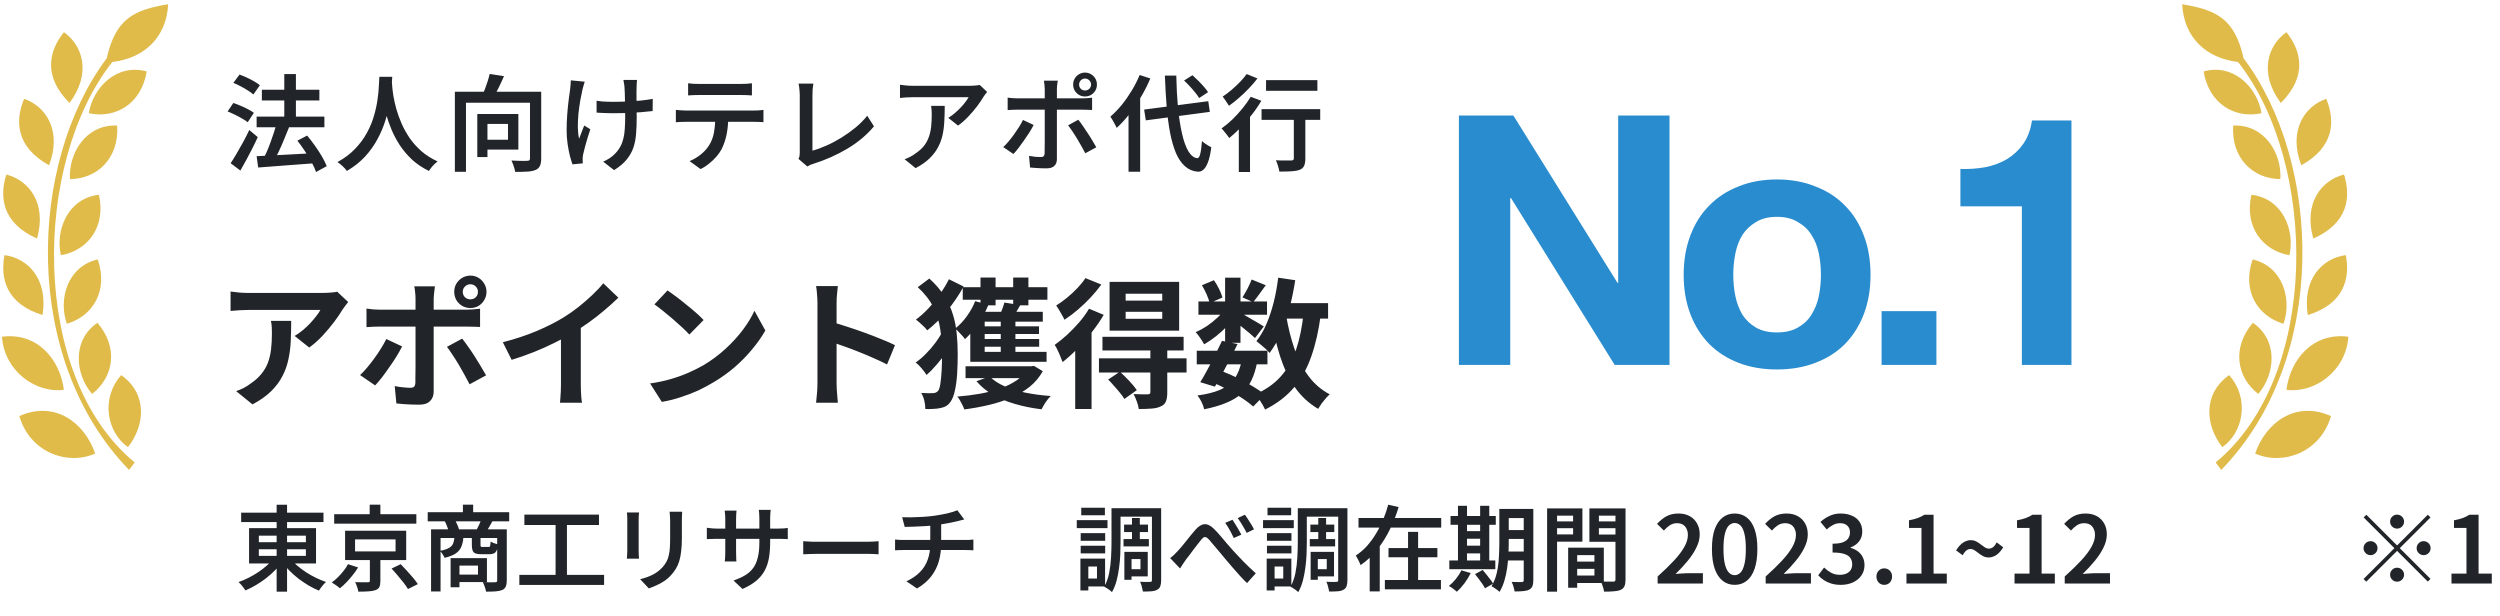 <svg width="264" height="65" viewBox="0 0 264 65" fill="none" xmlns="http://www.w3.org/2000/svg">
<path d="M11.273 6.152C12.217 1.903 14.223 1.037 17.761 0.447C17.567 3.988 15.207 6.152 11.86 6.545C3.443 17.207 3.127 39.672 14.221 48.836L13.631 49.623C2.207 37.863 3.011 17.167 11.273 6.152Z" fill="#E0BB4A"/>
<path d="M6.749 3.398C5.175 5.365 4.506 8.04 7.339 10.873C9.699 7.725 8.716 4.775 6.749 3.398Z" fill="#E0BB4A"/>
<path d="M2.545 10.434C1.577 12.76 1.675 15.516 5.181 17.454C6.578 13.776 4.817 11.213 2.545 10.434Z" fill="#E0BB4A"/>
<path d="M0.668 18.433C-0.092 20.835 0.249 23.572 3.912 25.193C4.98 21.407 2.999 19.009 0.668 18.433Z" fill="#E0BB4A"/>
<path d="M0.473 26.941C0.004 29.416 0.665 32.093 4.494 33.27C5.107 29.384 2.856 27.237 0.473 26.941Z" fill="#E0BB4A"/>
<path d="M0.207 35.557C0.454 39.198 3.798 41.558 6.748 41.165C6.355 38.018 3.994 35.067 0.207 35.557Z" fill="#E0BB4A"/>
<path d="M2.046 43.937C3.12 47.732 7.098 49.215 10.052 47.892C8.938 44.667 5.841 42.254 2.046 43.937Z" fill="#E0BB4A"/>
<path d="M12.8 39.612C10.602 42.093 11.296 45.657 13.513 47.219C15.293 44.964 15.636 41.627 12.8 39.612Z" fill="#E0BB4A"/>
<path d="M10.289 34.084C7.555 35.956 7.951 39.547 9.723 41.6C11.997 39.846 12.552 36.727 10.289 34.084Z" fill="#E0BB4A"/>
<path d="M10.319 27.395C7.092 28.145 6.154 31.634 7.058 34.191C9.814 33.384 11.465 30.68 10.319 27.395Z" fill="#E0BB4A"/>
<path d="M10.447 20.569C7.155 20.946 5.826 24.305 6.432 26.949C9.263 26.461 11.211 23.963 10.447 20.569Z" fill="#E0BB4A"/>
<path d="M12.373 13.26C9.063 13.105 7.214 16.209 7.39 18.916C10.262 18.887 12.585 16.733 12.373 13.26Z" fill="#E0BB4A"/>
<path d="M15.493 7.545C12.3 6.661 9.808 9.277 9.379 11.955C12.186 12.564 14.929 10.979 15.493 7.545Z" fill="#E0BB4A"/>
<path d="M27.099 12.312H34.257V13.441H27.099V12.312ZM27.652 9.479H33.726V10.608H27.652V9.479ZM30.02 7.82H31.248V13.131H30.02V7.82ZM27.099 16.494C27.6 16.465 28.179 16.435 28.836 16.406C29.5 16.376 30.2 16.339 30.938 16.295C31.683 16.251 32.424 16.21 33.162 16.174L33.151 17.247C32.45 17.298 31.746 17.35 31.038 17.402C30.337 17.461 29.662 17.512 29.013 17.556C28.364 17.608 27.781 17.652 27.265 17.689L27.099 16.494ZM31.403 14.857L32.432 14.315C32.705 14.639 32.978 14.993 33.251 15.377C33.523 15.76 33.771 16.14 33.992 16.517C34.213 16.893 34.383 17.236 34.501 17.546L33.372 18.165C33.276 17.863 33.121 17.52 32.908 17.136C32.701 16.753 32.465 16.362 32.199 15.963C31.941 15.565 31.676 15.196 31.403 14.857ZM29.201 13.098L30.518 13.452C30.355 13.872 30.178 14.307 29.986 14.757C29.802 15.207 29.61 15.639 29.411 16.052C29.219 16.465 29.035 16.83 28.858 17.147L27.807 16.793C27.932 16.55 28.061 16.277 28.194 15.974C28.327 15.665 28.452 15.344 28.57 15.012C28.696 14.68 28.81 14.351 28.913 14.027C29.024 13.702 29.12 13.393 29.201 13.098ZM24.642 8.749L25.295 7.875C25.546 7.964 25.804 8.07 26.07 8.196C26.343 8.321 26.601 8.454 26.844 8.594C27.088 8.734 27.287 8.871 27.442 9.004L26.756 9.977C26.608 9.845 26.416 9.704 26.18 9.557C25.944 9.402 25.69 9.254 25.417 9.114C25.151 8.974 24.893 8.852 24.642 8.749ZM24.034 11.77L24.642 10.873C24.886 10.955 25.144 11.054 25.417 11.172C25.69 11.283 25.948 11.405 26.191 11.537C26.442 11.663 26.649 11.788 26.811 11.914L26.158 12.909C26.011 12.784 25.815 12.655 25.572 12.522C25.336 12.382 25.081 12.245 24.808 12.113C24.535 11.98 24.277 11.866 24.034 11.77ZM24.355 17.236C24.546 16.955 24.753 16.623 24.974 16.24C25.203 15.856 25.435 15.447 25.671 15.012C25.907 14.576 26.125 14.149 26.324 13.728L27.22 14.481C27.043 14.871 26.852 15.27 26.645 15.676C26.439 16.081 26.228 16.483 26.014 16.882C25.8 17.273 25.59 17.649 25.384 18.01L24.355 17.236ZM40.061 8.107H41.422C41.408 8.41 41.382 8.804 41.345 9.291C41.308 9.771 41.238 10.309 41.135 10.907C41.039 11.497 40.888 12.116 40.681 12.766C40.482 13.407 40.209 14.049 39.862 14.691C39.523 15.333 39.088 15.945 38.557 16.527C38.026 17.103 37.384 17.612 36.631 18.054C36.528 17.899 36.384 17.737 36.2 17.568C36.023 17.398 35.835 17.247 35.636 17.114C36.381 16.708 37.004 16.24 37.505 15.709C38.014 15.178 38.428 14.617 38.745 14.027C39.069 13.437 39.316 12.843 39.486 12.245C39.663 11.648 39.788 11.08 39.862 10.542C39.943 10.003 39.991 9.524 40.006 9.103C40.028 8.683 40.047 8.351 40.061 8.107ZM41.367 8.384C41.374 8.517 41.389 8.738 41.411 9.048C41.433 9.35 41.478 9.715 41.544 10.143C41.618 10.564 41.721 11.021 41.854 11.515C41.994 12.009 42.178 12.518 42.407 13.042C42.636 13.566 42.92 14.079 43.259 14.58C43.606 15.074 44.019 15.535 44.498 15.963C44.985 16.384 45.557 16.745 46.213 17.048C46.029 17.188 45.852 17.35 45.682 17.534C45.52 17.719 45.391 17.892 45.295 18.054C44.616 17.723 44.023 17.324 43.514 16.86C43.012 16.387 42.581 15.878 42.219 15.333C41.865 14.787 41.57 14.23 41.334 13.662C41.098 13.094 40.906 12.537 40.758 11.991C40.618 11.445 40.511 10.936 40.438 10.464C40.364 9.992 40.312 9.586 40.283 9.247C40.253 8.9 40.235 8.65 40.227 8.495L41.367 8.384ZM48.034 9.69H56.388V10.851H49.207V18.143H48.034V9.69ZM55.967 9.69H57.151V16.738C57.151 17.07 57.107 17.328 57.019 17.512C56.937 17.704 56.786 17.848 56.565 17.944C56.336 18.04 56.045 18.099 55.691 18.121C55.344 18.143 54.916 18.154 54.407 18.154C54.392 18.043 54.363 17.914 54.319 17.767C54.282 17.627 54.234 17.483 54.175 17.335C54.123 17.188 54.068 17.059 54.009 16.948C54.245 16.963 54.474 16.974 54.695 16.981C54.924 16.989 55.127 16.992 55.303 16.992C55.488 16.985 55.613 16.981 55.68 16.981C55.79 16.974 55.864 16.955 55.901 16.926C55.945 16.889 55.967 16.819 55.967 16.716V9.69ZM51.708 7.809L53.223 8.041C53.039 8.469 52.84 8.897 52.626 9.324C52.412 9.745 52.217 10.103 52.039 10.398L50.9 10.143C51.003 9.922 51.106 9.675 51.21 9.402C51.313 9.129 51.409 8.856 51.497 8.583C51.586 8.303 51.656 8.045 51.708 7.809ZM50.402 12.035H51.475V16.583H50.402V12.035ZM50.867 12.035H54.739V15.797H50.867V14.757H53.644V13.086H50.867V12.035ZM67.27 8.439C67.256 8.557 67.245 8.679 67.237 8.804C67.23 8.922 67.226 9.044 67.226 9.17C67.219 9.265 67.215 9.417 67.215 9.623C67.215 9.822 67.215 10.051 67.215 10.309C67.222 10.56 67.226 10.818 67.226 11.084C67.226 11.342 67.226 11.582 67.226 11.803C67.234 12.024 67.237 12.198 67.237 12.323C67.237 12.972 67.215 13.566 67.171 14.104C67.134 14.643 67.038 15.141 66.883 15.598C66.728 16.048 66.489 16.468 66.164 16.86C65.847 17.25 65.408 17.619 64.847 17.966L63.697 17.07C63.903 16.981 64.124 16.863 64.361 16.716C64.597 16.561 64.788 16.402 64.936 16.24C65.165 16.011 65.349 15.768 65.489 15.51C65.637 15.251 65.747 14.967 65.821 14.658C65.902 14.348 65.954 14.001 65.976 13.617C66.005 13.234 66.02 12.799 66.02 12.312C66.02 12.12 66.016 11.877 66.009 11.582C66.009 11.279 66.005 10.973 65.998 10.663C65.991 10.346 65.983 10.055 65.976 9.789C65.969 9.524 65.957 9.317 65.943 9.17C65.935 9.037 65.917 8.904 65.887 8.771C65.865 8.638 65.847 8.528 65.832 8.439H67.27ZM62.999 10.641C63.177 10.663 63.357 10.685 63.542 10.708C63.733 10.722 63.925 10.733 64.117 10.741C64.316 10.748 64.512 10.752 64.704 10.752C65.176 10.752 65.666 10.741 66.175 10.719C66.691 10.697 67.189 10.663 67.669 10.619C68.148 10.567 68.569 10.508 68.93 10.442L68.919 11.726C68.572 11.77 68.167 11.81 67.702 11.847C67.237 11.884 66.75 11.914 66.242 11.936C65.733 11.95 65.231 11.958 64.737 11.958C64.574 11.958 64.39 11.954 64.183 11.947C63.984 11.939 63.781 11.932 63.575 11.925C63.376 11.917 63.184 11.906 62.999 11.892V10.641ZM61.749 8.627C61.705 8.753 61.661 8.897 61.617 9.059C61.572 9.221 61.535 9.358 61.506 9.468C61.432 9.8 61.355 10.188 61.273 10.63C61.2 11.065 61.137 11.523 61.085 12.002C61.041 12.482 61.019 12.95 61.019 13.407C61.026 13.865 61.071 14.281 61.152 14.658C61.225 14.466 61.31 14.241 61.406 13.983C61.51 13.725 61.605 13.481 61.694 13.252L62.336 13.651C62.232 13.946 62.133 14.259 62.037 14.591C61.941 14.923 61.852 15.237 61.771 15.532C61.698 15.827 61.635 16.078 61.583 16.284C61.569 16.365 61.554 16.457 61.539 16.561C61.524 16.664 61.521 16.745 61.528 16.804C61.528 16.863 61.528 16.933 61.528 17.014C61.535 17.096 61.543 17.173 61.55 17.247L60.455 17.357C60.374 17.136 60.281 16.834 60.178 16.45C60.082 16.059 60.001 15.635 59.935 15.178C59.868 14.713 59.835 14.252 59.835 13.795C59.835 13.19 59.857 12.607 59.901 12.046C59.946 11.486 59.997 10.977 60.056 10.52C60.115 10.055 60.167 9.671 60.211 9.369C60.233 9.221 60.248 9.07 60.255 8.915C60.263 8.753 60.27 8.609 60.278 8.484L61.749 8.627ZM72.665 8.793C72.842 8.816 73.03 8.834 73.229 8.849C73.428 8.856 73.617 8.86 73.794 8.86C73.934 8.86 74.151 8.86 74.447 8.86C74.749 8.86 75.088 8.86 75.464 8.86C75.848 8.86 76.228 8.86 76.604 8.86C76.988 8.86 77.327 8.86 77.622 8.86C77.917 8.86 78.127 8.86 78.253 8.86C78.43 8.86 78.618 8.856 78.817 8.849C79.023 8.834 79.219 8.816 79.403 8.793V10.077C79.219 10.062 79.027 10.051 78.828 10.044C78.629 10.036 78.437 10.033 78.253 10.033C78.127 10.033 77.917 10.033 77.622 10.033C77.327 10.033 76.988 10.033 76.604 10.033C76.228 10.033 75.852 10.033 75.475 10.033C75.099 10.033 74.76 10.033 74.457 10.033C74.155 10.033 73.938 10.033 73.805 10.033C73.62 10.033 73.425 10.036 73.218 10.044C73.012 10.051 72.827 10.062 72.665 10.077V8.793ZM71.371 11.604C71.533 11.618 71.703 11.633 71.879 11.648C72.056 11.663 72.23 11.67 72.4 11.67C72.495 11.67 72.687 11.67 72.975 11.67C73.263 11.67 73.609 11.67 74.015 11.67C74.428 11.67 74.867 11.67 75.332 11.67C75.804 11.67 76.272 11.67 76.737 11.67C77.209 11.67 77.648 11.67 78.053 11.67C78.459 11.67 78.802 11.67 79.082 11.67C79.37 11.67 79.558 11.67 79.647 11.67C79.765 11.67 79.92 11.666 80.112 11.659C80.303 11.644 80.473 11.626 80.621 11.604V12.898C80.488 12.884 80.329 12.876 80.145 12.876C79.968 12.869 79.802 12.865 79.647 12.865C79.558 12.865 79.37 12.865 79.082 12.865C78.802 12.865 78.459 12.865 78.053 12.865C77.648 12.865 77.209 12.865 76.737 12.865C76.272 12.865 75.804 12.865 75.332 12.865C74.867 12.865 74.428 12.865 74.015 12.865C73.609 12.865 73.263 12.865 72.975 12.865C72.687 12.865 72.495 12.865 72.4 12.865C72.237 12.865 72.064 12.869 71.879 12.876C71.695 12.884 71.525 12.895 71.371 12.909V11.604ZM76.903 12.279C76.903 12.994 76.844 13.64 76.726 14.215C76.608 14.783 76.431 15.299 76.195 15.764C76.062 16.015 75.885 16.269 75.664 16.527C75.442 16.786 75.188 17.029 74.9 17.258C74.62 17.494 74.314 17.693 73.982 17.855L72.82 17.014C73.218 16.852 73.602 16.627 73.971 16.339C74.34 16.044 74.631 15.731 74.845 15.399C75.125 14.971 75.309 14.495 75.398 13.972C75.487 13.448 75.534 12.887 75.542 12.29L76.903 12.279ZM84.322 16.782C84.381 16.657 84.418 16.546 84.433 16.45C84.448 16.347 84.455 16.233 84.455 16.107C84.455 15.974 84.455 15.764 84.455 15.476C84.455 15.181 84.455 14.838 84.455 14.447C84.455 14.056 84.455 13.647 84.455 13.219C84.455 12.784 84.455 12.36 84.455 11.947C84.455 11.526 84.455 11.15 84.455 10.818C84.455 10.479 84.455 10.21 84.455 10.011C84.455 9.885 84.448 9.749 84.433 9.601C84.418 9.454 84.403 9.313 84.389 9.181C84.374 9.04 84.355 8.922 84.333 8.827H85.893C85.864 9.018 85.838 9.214 85.816 9.413C85.801 9.612 85.794 9.811 85.794 10.011C85.794 10.18 85.794 10.401 85.794 10.674C85.794 10.94 85.794 11.239 85.794 11.571C85.794 11.895 85.794 12.235 85.794 12.588C85.794 12.943 85.794 13.293 85.794 13.64C85.794 13.986 85.794 14.311 85.794 14.613C85.794 14.916 85.794 15.181 85.794 15.41C85.794 15.639 85.794 15.805 85.794 15.908C86.266 15.783 86.764 15.602 87.287 15.366C87.819 15.13 88.346 14.849 88.87 14.525C89.394 14.2 89.888 13.846 90.352 13.463C90.825 13.072 91.234 12.659 91.581 12.223L92.289 13.341C91.544 14.241 90.614 15.023 89.501 15.687C88.394 16.351 87.177 16.893 85.849 17.313C85.783 17.335 85.694 17.365 85.584 17.402C85.48 17.446 85.37 17.505 85.252 17.579L84.322 16.782ZM104.245 9.712C104.193 9.771 104.127 9.852 104.045 9.955C103.964 10.058 103.902 10.147 103.857 10.221C103.695 10.501 103.474 10.829 103.194 11.206C102.913 11.574 102.6 11.943 102.253 12.312C101.906 12.681 101.545 12.998 101.169 13.264L100.14 12.445C100.368 12.305 100.593 12.142 100.815 11.958C101.036 11.766 101.242 11.571 101.434 11.371C101.633 11.165 101.803 10.966 101.943 10.774C102.091 10.582 102.205 10.412 102.286 10.265C102.183 10.265 102.01 10.265 101.766 10.265C101.53 10.265 101.246 10.265 100.914 10.265C100.59 10.265 100.239 10.265 99.863 10.265C99.487 10.265 99.111 10.265 98.734 10.265C98.366 10.265 98.019 10.265 97.694 10.265C97.37 10.265 97.09 10.265 96.853 10.265C96.618 10.265 96.455 10.265 96.367 10.265C96.138 10.265 95.92 10.272 95.714 10.287C95.515 10.302 95.29 10.32 95.039 10.342V8.948C95.245 8.978 95.459 9.004 95.681 9.026C95.909 9.048 96.138 9.059 96.367 9.059C96.455 9.059 96.621 9.059 96.865 9.059C97.108 9.059 97.399 9.059 97.739 9.059C98.078 9.059 98.443 9.059 98.834 9.059C99.225 9.059 99.612 9.059 99.996 9.059C100.387 9.059 100.748 9.059 101.08 9.059C101.419 9.059 101.707 9.059 101.943 9.059C102.187 9.059 102.353 9.059 102.441 9.059C102.537 9.059 102.651 9.055 102.784 9.048C102.917 9.04 103.046 9.029 103.171 9.015C103.304 9 103.4 8.985 103.459 8.97L104.245 9.712ZM99.763 11.183C99.763 11.744 99.749 12.282 99.719 12.799C99.697 13.315 99.634 13.806 99.531 14.27C99.428 14.728 99.266 15.163 99.044 15.576C98.823 15.989 98.521 16.38 98.137 16.749C97.761 17.11 97.278 17.446 96.688 17.756L95.526 16.815C95.695 16.756 95.876 16.679 96.068 16.583C96.267 16.487 96.459 16.369 96.643 16.229C97.019 15.978 97.322 15.712 97.551 15.432C97.779 15.145 97.953 14.835 98.071 14.503C98.196 14.163 98.281 13.798 98.325 13.407C98.369 13.009 98.391 12.585 98.391 12.135C98.391 11.973 98.388 11.818 98.38 11.67C98.373 11.515 98.355 11.353 98.325 11.183H99.763ZM113.954 8.926C113.954 9.103 114.013 9.254 114.131 9.38C114.257 9.498 114.404 9.557 114.574 9.557C114.751 9.557 114.902 9.498 115.028 9.38C115.153 9.254 115.216 9.103 115.216 8.926C115.216 8.757 115.153 8.609 115.028 8.484C114.902 8.358 114.751 8.295 114.574 8.295C114.404 8.295 114.257 8.358 114.131 8.484C114.013 8.609 113.954 8.757 113.954 8.926ZM113.324 8.926C113.324 8.697 113.379 8.487 113.49 8.295C113.6 8.104 113.752 7.952 113.943 7.842C114.135 7.724 114.345 7.665 114.574 7.665C114.81 7.665 115.024 7.724 115.216 7.842C115.408 7.952 115.559 8.104 115.669 8.295C115.78 8.487 115.835 8.697 115.835 8.926C115.835 9.162 115.78 9.376 115.669 9.568C115.559 9.752 115.408 9.904 115.216 10.022C115.024 10.132 114.81 10.188 114.574 10.188C114.345 10.188 114.135 10.132 113.943 10.022C113.752 9.904 113.6 9.752 113.49 9.568C113.379 9.376 113.324 9.162 113.324 8.926ZM111.708 8.517C111.701 8.568 111.686 8.65 111.664 8.76C111.649 8.871 111.635 8.989 111.62 9.114C111.612 9.24 111.609 9.347 111.609 9.435C111.609 9.642 111.609 9.878 111.609 10.143C111.609 10.401 111.609 10.66 111.609 10.918C111.609 11.176 111.609 11.408 111.609 11.615C111.609 11.762 111.609 11.973 111.609 12.245C111.609 12.511 111.609 12.813 111.609 13.153C111.609 13.492 111.609 13.842 111.609 14.204C111.609 14.565 111.609 14.916 111.609 15.255C111.609 15.594 111.609 15.897 111.609 16.162C111.609 16.428 111.609 16.638 111.609 16.793C111.609 17.103 111.52 17.343 111.343 17.512C111.174 17.689 110.897 17.778 110.513 17.778C110.329 17.778 110.133 17.774 109.927 17.767C109.728 17.759 109.529 17.748 109.329 17.734C109.138 17.726 108.953 17.711 108.776 17.689L108.666 16.461C108.902 16.505 109.13 16.539 109.352 16.561C109.58 16.576 109.765 16.583 109.905 16.583C110.052 16.583 110.156 16.553 110.215 16.494C110.274 16.428 110.307 16.325 110.314 16.184C110.314 16.103 110.314 15.952 110.314 15.731C110.322 15.502 110.325 15.233 110.325 14.923C110.325 14.606 110.325 14.274 110.325 13.927C110.325 13.573 110.325 13.238 110.325 12.921C110.325 12.603 110.325 12.33 110.325 12.102C110.325 11.866 110.325 11.703 110.325 11.615C110.325 11.482 110.325 11.287 110.325 11.028C110.325 10.763 110.325 10.483 110.325 10.188C110.325 9.892 110.325 9.638 110.325 9.424C110.325 9.291 110.314 9.129 110.292 8.937C110.27 8.745 110.251 8.605 110.237 8.517H111.708ZM106.408 10.309C106.571 10.331 106.74 10.35 106.917 10.365C107.094 10.379 107.268 10.387 107.437 10.387C107.533 10.387 107.714 10.387 107.98 10.387C108.252 10.387 108.577 10.387 108.953 10.387C109.329 10.387 109.735 10.387 110.17 10.387C110.613 10.387 111.052 10.387 111.487 10.387C111.93 10.387 112.343 10.387 112.726 10.387C113.11 10.387 113.438 10.387 113.711 10.387C113.984 10.387 114.176 10.387 114.286 10.387C114.434 10.387 114.607 10.379 114.806 10.365C115.006 10.35 115.179 10.335 115.326 10.32V11.615C115.164 11.607 114.987 11.6 114.795 11.593C114.611 11.585 114.445 11.582 114.297 11.582C114.187 11.582 113.995 11.582 113.722 11.582C113.449 11.582 113.121 11.582 112.737 11.582C112.354 11.582 111.944 11.582 111.509 11.582C111.074 11.582 110.639 11.582 110.204 11.582C109.768 11.582 109.359 11.582 108.975 11.582C108.592 11.582 108.264 11.582 107.991 11.582C107.725 11.582 107.541 11.582 107.437 11.582C107.275 11.582 107.102 11.585 106.917 11.593C106.733 11.6 106.563 11.611 106.408 11.626V10.309ZM109.152 13.197C109.027 13.441 108.876 13.706 108.699 13.994C108.522 14.274 108.33 14.558 108.123 14.846C107.924 15.133 107.729 15.403 107.537 15.653C107.345 15.897 107.172 16.1 107.017 16.262L105.944 15.532C106.128 15.362 106.316 15.163 106.508 14.934C106.707 14.698 106.899 14.451 107.083 14.193C107.275 13.927 107.452 13.665 107.614 13.407C107.777 13.149 107.913 12.902 108.024 12.666L109.152 13.197ZM113.866 12.644C114.013 12.821 114.172 13.035 114.342 13.286C114.511 13.529 114.685 13.787 114.862 14.06C115.046 14.333 115.216 14.602 115.371 14.868C115.526 15.126 115.658 15.355 115.769 15.554L114.607 16.184C114.489 15.956 114.353 15.705 114.198 15.432C114.05 15.159 113.892 14.886 113.722 14.613C113.56 14.34 113.398 14.086 113.235 13.85C113.073 13.607 112.925 13.4 112.793 13.23L113.866 12.644ZM120.821 11.571L127.592 10.685L127.758 11.814L120.998 12.71L120.821 11.571ZM125.036 8.506L125.921 7.941C126.121 8.118 126.327 8.314 126.541 8.528C126.755 8.742 126.954 8.956 127.139 9.17C127.323 9.376 127.467 9.564 127.57 9.734L126.63 10.354C126.526 10.177 126.386 9.981 126.209 9.767C126.039 9.553 125.851 9.336 125.645 9.114C125.438 8.886 125.235 8.683 125.036 8.506ZM120.345 7.919L121.473 8.284C121.201 8.941 120.872 9.59 120.489 10.232C120.112 10.866 119.707 11.467 119.272 12.035C118.836 12.596 118.386 13.086 117.922 13.507C117.885 13.411 117.826 13.289 117.745 13.142C117.664 12.987 117.579 12.836 117.49 12.688C117.402 12.533 117.324 12.408 117.258 12.312C117.664 11.965 118.058 11.559 118.442 11.095C118.825 10.623 119.179 10.117 119.504 9.579C119.836 9.033 120.116 8.48 120.345 7.919ZM119.172 11.028L120.378 9.822L120.4 9.845V18.132H119.172V11.028ZM123.011 7.986H124.217C124.24 9.188 124.299 10.309 124.394 11.349C124.498 12.382 124.638 13.293 124.815 14.082C124.992 14.871 125.213 15.495 125.479 15.952C125.752 16.41 126.065 16.66 126.419 16.705C126.559 16.712 126.666 16.568 126.74 16.273C126.821 15.971 126.884 15.51 126.928 14.89C127.009 14.971 127.113 15.056 127.238 15.145C127.363 15.233 127.489 15.314 127.614 15.388C127.74 15.462 127.839 15.517 127.913 15.554C127.825 16.247 127.703 16.786 127.548 17.169C127.4 17.546 127.234 17.804 127.05 17.944C126.873 18.084 126.681 18.147 126.475 18.132C125.958 18.088 125.512 17.896 125.136 17.556C124.76 17.225 124.442 16.764 124.184 16.174C123.933 15.576 123.727 14.868 123.565 14.049C123.41 13.23 123.288 12.312 123.2 11.294C123.118 10.276 123.056 9.173 123.011 7.986ZM133.695 8.461H139.117V9.59H133.695V8.461ZM136.627 11.869H137.844V16.749C137.844 17.073 137.8 17.328 137.711 17.512C137.63 17.697 137.475 17.837 137.247 17.933C137.025 18.014 136.741 18.066 136.395 18.088C136.048 18.11 135.616 18.121 135.1 18.121C135.078 17.951 135.03 17.752 134.956 17.523C134.89 17.295 134.816 17.096 134.735 16.926C134.964 16.933 135.189 16.941 135.41 16.948C135.631 16.948 135.827 16.948 135.996 16.948C136.166 16.948 136.284 16.948 136.35 16.948C136.454 16.941 136.524 16.922 136.561 16.893C136.605 16.863 136.627 16.808 136.627 16.727V11.869ZM133.219 11.526H139.415V12.655H133.219V11.526ZM130.818 12.71L131.858 11.659L132.002 11.726V18.165H130.818V12.71ZM132.079 10.221L133.197 10.641C132.917 11.128 132.585 11.615 132.201 12.102C131.825 12.581 131.43 13.035 131.017 13.463C130.612 13.883 130.21 14.256 129.811 14.58C129.752 14.492 129.675 14.385 129.579 14.259C129.483 14.127 129.38 13.997 129.269 13.872C129.166 13.739 129.074 13.636 128.992 13.562C129.376 13.297 129.756 12.983 130.132 12.622C130.508 12.26 130.862 11.873 131.194 11.46C131.534 11.047 131.829 10.634 132.079 10.221ZM131.648 7.82L132.788 8.284C132.529 8.624 132.231 8.97 131.891 9.324C131.559 9.679 131.209 10.014 130.84 10.331C130.479 10.649 130.125 10.929 129.778 11.172C129.726 11.084 129.66 10.98 129.579 10.863C129.505 10.737 129.424 10.615 129.335 10.497C129.254 10.372 129.181 10.272 129.114 10.199C129.424 9.999 129.737 9.763 130.055 9.49C130.372 9.218 130.671 8.937 130.951 8.65C131.231 8.354 131.464 8.078 131.648 7.82Z" fill="#212529"/>
<path d="M36.769 31.891C36.69 31.99 36.592 32.117 36.474 32.275C36.355 32.422 36.262 32.55 36.193 32.658C35.967 33.042 35.667 33.485 35.293 33.986C34.92 34.478 34.507 34.97 34.054 35.461C33.602 35.943 33.135 36.356 32.653 36.701L31.118 35.476C31.413 35.299 31.703 35.093 31.989 34.857C32.274 34.62 32.535 34.375 32.771 34.119C33.017 33.853 33.228 33.603 33.405 33.367C33.592 33.13 33.734 32.919 33.833 32.732C33.705 32.732 33.489 32.732 33.184 32.732C32.879 32.732 32.515 32.732 32.092 32.732C31.669 32.732 31.212 32.732 30.72 32.732C30.238 32.732 29.756 32.732 29.274 32.732C28.792 32.732 28.335 32.732 27.902 32.732C27.479 32.732 27.11 32.732 26.796 32.732C26.491 32.732 26.274 32.732 26.147 32.732C25.842 32.732 25.552 32.742 25.276 32.762C25.001 32.781 24.691 32.806 24.347 32.835V30.785C24.632 30.824 24.927 30.859 25.232 30.888C25.537 30.918 25.842 30.932 26.147 30.932C26.274 30.932 26.501 30.932 26.825 30.932C27.15 30.932 27.533 30.932 27.976 30.932C28.428 30.932 28.905 30.932 29.407 30.932C29.918 30.932 30.425 30.932 30.927 30.932C31.438 30.932 31.91 30.932 32.343 30.932C32.785 30.932 33.159 30.932 33.464 30.932C33.779 30.932 33.99 30.932 34.098 30.932C34.236 30.932 34.403 30.927 34.6 30.918C34.797 30.908 34.988 30.893 35.175 30.873C35.372 30.854 35.515 30.829 35.603 30.8L36.769 31.891ZM30.75 33.883C30.75 34.611 30.735 35.314 30.705 35.992C30.676 36.671 30.592 37.325 30.454 37.955C30.326 38.574 30.115 39.164 29.82 39.725C29.535 40.286 29.137 40.817 28.625 41.318C28.114 41.82 27.46 42.282 26.663 42.705L24.937 41.303C25.173 41.225 25.424 41.122 25.689 40.994C25.955 40.856 26.22 40.689 26.486 40.492C26.958 40.168 27.337 39.823 27.622 39.459C27.917 39.096 28.143 38.702 28.3 38.279C28.458 37.846 28.566 37.379 28.625 36.878C28.684 36.366 28.714 35.811 28.714 35.211C28.714 34.984 28.709 34.768 28.699 34.562C28.689 34.345 28.66 34.119 28.61 33.883H30.75ZM48.866 30.814C48.866 31.041 48.945 31.232 49.102 31.39C49.259 31.537 49.451 31.611 49.677 31.611C49.894 31.611 50.081 31.537 50.238 31.39C50.395 31.232 50.474 31.041 50.474 30.814C50.474 30.598 50.395 30.411 50.238 30.254C50.081 30.096 49.894 30.018 49.677 30.018C49.451 30.018 49.259 30.096 49.102 30.254C48.945 30.411 48.866 30.598 48.866 30.814ZM47.966 30.814C47.966 30.5 48.04 30.214 48.187 29.959C48.345 29.703 48.551 29.496 48.807 29.339C49.072 29.182 49.363 29.103 49.677 29.103C49.992 29.103 50.277 29.182 50.533 29.339C50.789 29.496 50.99 29.703 51.138 29.959C51.295 30.214 51.374 30.5 51.374 30.814C51.374 31.129 51.295 31.419 51.138 31.685C50.99 31.94 50.789 32.147 50.533 32.304C50.277 32.452 49.992 32.526 49.677 32.526C49.363 32.526 49.072 32.452 48.807 32.304C48.551 32.147 48.345 31.94 48.187 31.685C48.04 31.419 47.966 31.129 47.966 30.814ZM45.93 30.239C45.92 30.308 45.906 30.421 45.886 30.578C45.866 30.736 45.846 30.903 45.827 31.08C45.807 31.247 45.797 31.395 45.797 31.523C45.797 31.817 45.797 32.142 45.797 32.496C45.797 32.85 45.797 33.204 45.797 33.558C45.797 33.903 45.797 34.217 45.797 34.502C45.797 34.699 45.797 34.975 45.797 35.329C45.797 35.683 45.797 36.081 45.797 36.524C45.797 36.966 45.797 37.428 45.797 37.91C45.797 38.383 45.797 38.845 45.797 39.297C45.797 39.74 45.797 40.143 45.797 40.507C45.797 40.861 45.797 41.141 45.797 41.348C45.797 41.771 45.669 42.105 45.414 42.351C45.168 42.607 44.784 42.735 44.263 42.735C43.998 42.735 43.727 42.73 43.452 42.72C43.176 42.71 42.906 42.695 42.64 42.676C42.375 42.656 42.114 42.631 41.858 42.602L41.681 40.772C41.996 40.831 42.301 40.876 42.596 40.905C42.901 40.935 43.142 40.95 43.319 40.95C43.516 40.95 43.653 40.91 43.732 40.831C43.811 40.743 43.855 40.605 43.865 40.418C43.865 40.33 43.865 40.138 43.865 39.843C43.874 39.548 43.879 39.199 43.879 38.796C43.879 38.392 43.879 37.965 43.879 37.512C43.879 37.06 43.879 36.627 43.879 36.214C43.879 35.801 43.879 35.442 43.879 35.137C43.879 34.832 43.879 34.62 43.879 34.502C43.879 34.325 43.879 34.06 43.879 33.706C43.879 33.342 43.879 32.958 43.879 32.555C43.879 32.152 43.879 31.808 43.879 31.523C43.879 31.326 43.865 31.095 43.835 30.829C43.806 30.554 43.776 30.357 43.747 30.239H45.93ZM38.701 32.585C38.927 32.614 39.163 32.644 39.409 32.673C39.655 32.693 39.896 32.703 40.132 32.703C40.25 32.703 40.486 32.703 40.84 32.703C41.204 32.703 41.637 32.703 42.139 32.703C42.64 32.703 43.176 32.703 43.747 32.703C44.327 32.703 44.907 32.703 45.487 32.703C46.078 32.703 46.623 32.703 47.125 32.703C47.636 32.703 48.079 32.703 48.453 32.703C48.827 32.703 49.087 32.703 49.235 32.703C49.441 32.703 49.682 32.693 49.958 32.673C50.243 32.654 50.489 32.629 50.695 32.599V34.532C50.469 34.512 50.223 34.502 49.958 34.502C49.692 34.493 49.456 34.488 49.249 34.488C49.102 34.488 48.841 34.488 48.468 34.488C48.104 34.488 47.666 34.488 47.155 34.488C46.653 34.488 46.112 34.488 45.532 34.488C44.952 34.488 44.371 34.488 43.791 34.488C43.211 34.488 42.67 34.488 42.168 34.488C41.666 34.488 41.234 34.488 40.87 34.488C40.516 34.488 40.27 34.488 40.132 34.488C39.916 34.488 39.675 34.493 39.409 34.502C39.154 34.512 38.918 34.527 38.701 34.547V32.585ZM42.463 36.583C42.296 36.917 42.094 37.276 41.858 37.66C41.622 38.043 41.367 38.427 41.091 38.81C40.826 39.194 40.565 39.553 40.309 39.887C40.054 40.212 39.822 40.482 39.616 40.699L38.023 39.607C38.269 39.381 38.519 39.115 38.775 38.81C39.041 38.496 39.296 38.166 39.542 37.822C39.798 37.478 40.029 37.133 40.236 36.789C40.452 36.445 40.639 36.115 40.796 35.801L42.463 36.583ZM48.807 35.757C48.994 35.992 49.2 36.273 49.426 36.597C49.663 36.922 49.899 37.271 50.135 37.645C50.371 38.009 50.592 38.368 50.798 38.722C51.005 39.066 51.182 39.371 51.33 39.636L49.589 40.581C49.431 40.266 49.249 39.927 49.043 39.563C48.846 39.199 48.64 38.835 48.423 38.471C48.207 38.107 47.99 37.768 47.774 37.453C47.568 37.129 47.376 36.853 47.199 36.627L48.807 35.757ZM53.1 36.14C54.428 35.796 55.628 35.398 56.7 34.945C57.782 34.483 58.731 34.001 59.547 33.499C60.058 33.185 60.57 32.826 61.081 32.422C61.602 32.009 62.089 31.586 62.542 31.154C63.004 30.721 63.392 30.308 63.707 29.914L65.3 31.434C64.848 31.877 64.351 32.324 63.81 32.776C63.279 33.229 62.724 33.662 62.143 34.075C61.563 34.488 60.988 34.866 60.417 35.211C59.857 35.535 59.227 35.87 58.529 36.214C57.84 36.558 57.113 36.883 56.346 37.188C55.578 37.492 54.806 37.763 54.029 37.999L53.1 36.14ZM59.237 34.444L61.332 33.957V40.595C61.332 40.812 61.337 41.048 61.347 41.303C61.357 41.559 61.371 41.795 61.391 42.012C61.411 42.238 61.435 42.41 61.465 42.528H59.134C59.154 42.41 59.168 42.238 59.178 42.012C59.198 41.795 59.212 41.559 59.222 41.303C59.232 41.048 59.237 40.812 59.237 40.595V34.444ZM70.493 30.667C70.749 30.844 71.049 31.06 71.393 31.316C71.738 31.572 72.092 31.852 72.456 32.157C72.829 32.452 73.178 32.742 73.503 33.027C73.828 33.312 74.093 33.568 74.3 33.794L72.795 35.329C72.608 35.122 72.362 34.876 72.057 34.591C71.752 34.306 71.423 34.011 71.069 33.706C70.715 33.401 70.366 33.111 70.021 32.835C69.677 32.56 69.372 32.329 69.107 32.142L70.493 30.667ZM68.649 40.492C69.416 40.384 70.139 40.231 70.818 40.035C71.497 39.838 72.126 39.612 72.706 39.356C73.287 39.1 73.818 38.835 74.3 38.559C75.136 38.058 75.903 37.487 76.601 36.848C77.299 36.209 77.909 35.545 78.43 34.857C78.952 34.158 79.365 33.48 79.67 32.821L80.82 34.901C80.447 35.56 79.984 36.219 79.434 36.878C78.893 37.537 78.278 38.166 77.59 38.766C76.901 39.356 76.159 39.887 75.362 40.359C74.86 40.664 74.319 40.954 73.739 41.23C73.159 41.495 72.544 41.731 71.895 41.938C71.256 42.154 70.587 42.322 69.889 42.44L68.649 40.492ZM86.323 40.463C86.323 40.276 86.323 39.971 86.323 39.548C86.323 39.115 86.323 38.618 86.323 38.058C86.323 37.487 86.323 36.892 86.323 36.273C86.323 35.653 86.323 35.058 86.323 34.488C86.323 33.907 86.323 33.396 86.323 32.953C86.323 32.511 86.323 32.186 86.323 31.98C86.323 31.724 86.308 31.429 86.279 31.095C86.259 30.76 86.225 30.465 86.176 30.209H88.477C88.448 30.465 88.418 30.75 88.389 31.065C88.359 31.37 88.344 31.675 88.344 31.98C88.344 32.255 88.344 32.629 88.344 33.101C88.344 33.573 88.344 34.099 88.344 34.679C88.344 35.25 88.344 35.835 88.344 36.435C88.344 37.025 88.344 37.596 88.344 38.147C88.344 38.697 88.344 39.179 88.344 39.592C88.344 39.995 88.344 40.286 88.344 40.463C88.344 40.6 88.349 40.797 88.359 41.053C88.369 41.299 88.389 41.554 88.418 41.82C88.448 42.085 88.467 42.322 88.477 42.528H86.176C86.215 42.233 86.249 41.889 86.279 41.495C86.308 41.102 86.323 40.758 86.323 40.463ZM87.902 34.03C88.394 34.158 88.944 34.325 89.554 34.532C90.164 34.729 90.778 34.94 91.398 35.166C92.018 35.393 92.598 35.619 93.139 35.845C93.69 36.061 94.147 36.263 94.511 36.45L93.67 38.486C93.257 38.269 92.8 38.053 92.298 37.837C91.796 37.61 91.285 37.394 90.764 37.188C90.252 36.981 89.746 36.789 89.244 36.612C88.752 36.435 88.305 36.278 87.902 36.14V34.03ZM96.916 30.328L98.14 29.413C98.809 30.023 99.34 30.647 99.734 31.286C100.137 31.916 100.437 32.565 100.633 33.234C100.84 33.893 100.973 34.571 101.032 35.27C101.101 35.968 101.135 36.681 101.135 37.409C101.135 38.097 101.115 38.776 101.076 39.445C101.037 40.104 100.958 40.699 100.84 41.23C100.732 41.761 100.565 42.179 100.338 42.484C100.122 42.789 99.822 42.98 99.438 43.059C99.183 43.128 98.907 43.167 98.612 43.177C98.327 43.197 98.027 43.202 97.712 43.192C97.712 42.907 97.678 42.617 97.609 42.322C97.54 42.026 97.432 41.751 97.284 41.495C97.599 41.515 97.865 41.525 98.081 41.525C98.307 41.525 98.489 41.52 98.627 41.51C98.814 41.481 98.961 41.397 99.07 41.259C99.178 41.122 99.257 40.866 99.306 40.492C99.365 40.109 99.409 39.646 99.438 39.105C99.468 38.555 99.483 37.979 99.483 37.379C99.483 36.455 99.419 35.589 99.291 34.783C99.173 33.967 98.932 33.19 98.568 32.452C98.204 31.714 97.653 31.006 96.916 30.328ZM99.601 34.857L100.884 35.609C100.658 36.061 100.378 36.538 100.043 37.04C99.709 37.532 99.35 37.999 98.966 38.441C98.593 38.884 98.219 39.268 97.845 39.592C97.707 39.376 97.53 39.14 97.314 38.884C97.098 38.628 96.891 38.427 96.694 38.279C97.058 38.033 97.422 37.724 97.786 37.35C98.16 36.976 98.504 36.573 98.819 36.14C99.143 35.697 99.404 35.27 99.601 34.857ZM100.206 29.487L101.755 30.254C101.283 31.129 100.707 31.98 100.029 32.806C99.35 33.622 98.647 34.316 97.919 34.886C97.791 34.709 97.604 34.512 97.358 34.296C97.122 34.07 96.911 33.888 96.724 33.75C97.186 33.406 97.634 33.003 98.066 32.54C98.509 32.068 98.912 31.572 99.276 31.05C99.64 30.519 99.95 29.998 100.206 29.487ZM101.666 30.328H110.606V31.655H101.666V30.328ZM102.463 37.158H110.518V38.206H102.463V37.158ZM101.961 38.678H108.998V39.931H101.961V38.678ZM103.038 34.458H109.721V35.27H103.038V34.458ZM103.053 35.801H109.736V36.612H103.053V35.801ZM103.54 29.309H105.133V32.245H103.54V29.309ZM105.679 33.47H107.228V37.719H105.679V33.47ZM106.992 29.309H108.6V32.245H106.992V29.309ZM102.979 31.803L104.381 32.186C104.095 32.875 103.731 33.544 103.289 34.193C102.846 34.832 102.384 35.373 101.902 35.816C101.833 35.707 101.735 35.584 101.607 35.447C101.479 35.309 101.351 35.171 101.224 35.034C101.096 34.896 100.978 34.783 100.869 34.694C101.322 34.34 101.73 33.907 102.094 33.396C102.468 32.885 102.763 32.353 102.979 31.803ZM102.463 33.912L103.982 33.175V37.91H102.463V33.912ZM103.156 32.924H110.119V33.971H102.625L103.156 32.924ZM106.062 31.95L107.744 32.216C107.587 32.491 107.434 32.752 107.287 32.998C107.139 33.234 107.012 33.445 106.903 33.632L105.561 33.337C105.649 33.121 105.743 32.885 105.841 32.629C105.939 32.363 106.013 32.137 106.062 31.95ZM108.57 38.678H108.895L109.175 38.633L110.119 39.194C109.765 39.833 109.303 40.384 108.733 40.846C108.162 41.299 107.508 41.682 106.771 41.997C106.043 42.312 105.261 42.567 104.425 42.764C103.599 42.961 102.733 43.118 101.828 43.236C101.789 43.108 101.725 42.956 101.637 42.779C101.558 42.612 101.469 42.444 101.371 42.277C101.273 42.11 101.179 41.977 101.091 41.879C101.946 41.81 102.763 41.707 103.54 41.569C104.327 41.422 105.044 41.23 105.694 40.994C106.353 40.758 106.928 40.468 107.42 40.123C107.911 39.779 108.295 39.371 108.57 38.899V38.678ZM104.513 39.755C104.907 40.158 105.428 40.502 106.077 40.787C106.726 41.063 107.464 41.289 108.29 41.466C109.126 41.633 110.016 41.751 110.96 41.82C110.783 41.987 110.601 42.208 110.414 42.484C110.237 42.759 110.095 43.005 109.987 43.221C108.993 43.103 108.064 42.916 107.198 42.661C106.333 42.415 105.556 42.095 104.867 41.702C104.179 41.299 103.594 40.817 103.112 40.256L104.513 39.755ZM118.868 32.924V33.662H122.733V32.924H118.868ZM118.868 31.021V31.744H122.733V31.021H118.868ZM117.171 29.767H124.518V34.916H117.171V29.767ZM116.419 35.565H124.99V37.011H116.419V35.565ZM116.05 37.837H125.3V39.341H116.05V37.837ZM121.479 36.834H123.264V41.451C123.264 41.854 123.215 42.169 123.117 42.395C123.028 42.631 122.841 42.808 122.556 42.926C122.281 43.054 121.951 43.128 121.568 43.148C121.194 43.177 120.756 43.192 120.255 43.192C120.225 42.956 120.156 42.69 120.048 42.395C119.94 42.1 119.827 41.84 119.709 41.613C120.014 41.623 120.314 41.633 120.609 41.643C120.914 41.643 121.115 41.643 121.214 41.643C121.322 41.633 121.391 41.613 121.42 41.584C121.459 41.544 121.479 41.486 121.479 41.407V36.834ZM117.024 40.079L118.263 39.253C118.578 39.538 118.907 39.863 119.251 40.227C119.596 40.59 119.861 40.915 120.048 41.2L118.735 42.13C118.627 41.943 118.474 41.731 118.278 41.495C118.091 41.259 117.884 41.018 117.658 40.772C117.442 40.517 117.23 40.286 117.024 40.079ZM115.003 32.599L116.552 33.248C116.198 33.858 115.78 34.468 115.298 35.078C114.816 35.688 114.309 36.268 113.778 36.819C113.247 37.36 112.726 37.832 112.214 38.235C112.165 38.097 112.091 37.915 111.993 37.689C111.905 37.453 111.801 37.217 111.683 36.981C111.575 36.745 111.472 36.558 111.373 36.42C111.816 36.106 112.259 35.747 112.701 35.343C113.144 34.93 113.567 34.493 113.97 34.03C114.373 33.558 114.717 33.081 115.003 32.599ZM114.619 29.369L116.301 30.047C115.976 30.5 115.598 30.957 115.165 31.419C114.742 31.872 114.294 32.299 113.822 32.703C113.35 33.106 112.878 33.46 112.406 33.765C112.347 33.627 112.264 33.465 112.155 33.278C112.057 33.091 111.949 32.904 111.831 32.717C111.723 32.531 111.624 32.378 111.536 32.26C111.919 32.024 112.308 31.744 112.701 31.419C113.095 31.095 113.458 30.755 113.793 30.401C114.137 30.037 114.413 29.693 114.619 29.369ZM113.542 35.904L115.18 34.267L115.268 34.296V43.192H113.542V35.904ZM126.377 37.04H133.842V38.471H126.377V37.04ZM126.554 31.832H133.798V33.234H126.554V31.832ZM129.047 35.992L130.685 36.332C130.439 36.843 130.173 37.37 129.888 37.91C129.613 38.451 129.337 38.977 129.062 39.489C128.787 39.99 128.531 40.438 128.295 40.831L126.746 40.359C126.982 39.986 127.233 39.548 127.498 39.046C127.774 38.545 128.044 38.028 128.31 37.497C128.585 36.956 128.831 36.455 129.047 35.992ZM131.127 38.028L132.765 38.176C132.627 38.953 132.421 39.622 132.145 40.182C131.88 40.733 131.521 41.205 131.068 41.599C130.626 41.982 130.085 42.302 129.446 42.557C128.806 42.823 128.044 43.044 127.159 43.221C127.11 42.975 127.016 42.715 126.879 42.44C126.741 42.164 126.598 41.938 126.451 41.761C127.424 41.633 128.226 41.431 128.855 41.156C129.495 40.881 129.996 40.492 130.36 39.99C130.724 39.489 130.98 38.835 131.127 38.028ZM132.175 29.516L133.665 30.121C133.429 30.445 133.193 30.77 132.957 31.095C132.731 31.409 132.524 31.68 132.337 31.906L131.201 31.404C131.368 31.149 131.545 30.844 131.732 30.49C131.919 30.126 132.067 29.801 132.175 29.516ZM129.372 29.324H130.995V36.199H129.372V29.324ZM126.923 30.121L128.192 29.59C128.388 29.865 128.57 30.175 128.737 30.519C128.905 30.863 129.023 31.163 129.092 31.419L127.734 32.009C127.685 31.754 127.582 31.449 127.424 31.095C127.267 30.741 127.1 30.416 126.923 30.121ZM129.416 32.526L130.552 33.219C130.316 33.612 130.006 34.006 129.623 34.399C129.249 34.793 128.846 35.161 128.413 35.506C127.99 35.84 127.572 36.125 127.159 36.361C127.061 36.175 126.923 35.953 126.746 35.697C126.579 35.442 126.416 35.235 126.259 35.078C126.652 34.911 127.051 34.694 127.454 34.429C127.857 34.153 128.231 33.853 128.575 33.529C128.929 33.194 129.21 32.86 129.416 32.526ZM130.847 32.953C130.985 33.022 131.172 33.126 131.408 33.263C131.654 33.401 131.914 33.553 132.19 33.721C132.475 33.878 132.731 34.026 132.957 34.163C133.193 34.301 133.36 34.404 133.458 34.473L132.529 35.697C132.391 35.57 132.214 35.412 131.998 35.225C131.781 35.038 131.55 34.847 131.304 34.65C131.059 34.453 130.823 34.267 130.596 34.089C130.37 33.912 130.173 33.77 130.006 33.662L130.847 32.953ZM134.816 32.009H140.245V33.647H134.816V32.009ZM134.978 29.324L136.778 29.59C136.62 30.603 136.419 31.586 136.173 32.54C135.927 33.485 135.627 34.36 135.273 35.166C134.929 35.963 134.525 36.666 134.063 37.276C133.975 37.158 133.847 37.02 133.68 36.863C133.512 36.706 133.335 36.553 133.149 36.406C132.962 36.248 132.804 36.12 132.676 36.022C133.09 35.511 133.444 34.906 133.739 34.208C134.044 33.499 134.299 32.732 134.506 31.906C134.712 31.07 134.87 30.209 134.978 29.324ZM137.663 33.013L139.477 33.19C139.261 34.871 138.927 36.352 138.474 37.63C138.032 38.909 137.417 40.01 136.63 40.935C135.843 41.859 134.83 42.631 133.591 43.251C133.532 43.113 133.444 42.941 133.326 42.735C133.208 42.528 133.08 42.322 132.942 42.115C132.804 41.918 132.676 41.761 132.558 41.643C133.68 41.151 134.584 40.512 135.273 39.725C135.971 38.938 136.507 37.989 136.881 36.878C137.255 35.757 137.515 34.468 137.663 33.013ZM135.819 33.322C136.025 34.562 136.315 35.727 136.689 36.819C137.063 37.91 137.555 38.869 138.164 39.696C138.774 40.522 139.527 41.171 140.422 41.643C140.294 41.751 140.151 41.894 139.994 42.071C139.836 42.258 139.684 42.449 139.536 42.646C139.399 42.843 139.286 43.02 139.197 43.177C138.204 42.587 137.383 41.825 136.733 40.891C136.094 39.956 135.578 38.874 135.184 37.645C134.791 36.406 134.471 35.053 134.225 33.588L135.819 33.322ZM128.044 40.374L128.988 39.179C129.569 39.395 130.144 39.646 130.714 39.931C131.295 40.217 131.831 40.512 132.322 40.817C132.824 41.112 133.242 41.397 133.576 41.672L132.337 42.926C132.032 42.651 131.649 42.361 131.186 42.056C130.724 41.751 130.223 41.456 129.682 41.171C129.141 40.876 128.595 40.61 128.044 40.374Z" fill="#212529"/>
<path d="M154.06 12.201H159.814L170.805 29.868H170.879V12.201H176.3V38.535H170.51L159.556 20.906H159.482V38.535H154.06V12.201ZM183.033 29.02C183.033 29.782 183.107 30.532 183.254 31.269C183.402 31.983 183.648 32.634 183.992 33.224C184.361 33.79 184.84 34.245 185.43 34.589C186.02 34.933 186.758 35.105 187.643 35.105C188.528 35.105 189.266 34.933 189.856 34.589C190.471 34.245 190.95 33.79 191.294 33.224C191.663 32.634 191.921 31.983 192.069 31.269C192.217 30.532 192.29 29.782 192.29 29.02C192.29 28.257 192.217 27.507 192.069 26.77C191.921 26.032 191.663 25.381 191.294 24.815C190.95 24.25 190.471 23.795 189.856 23.45C189.266 23.082 188.528 22.897 187.643 22.897C186.758 22.897 186.02 23.082 185.43 23.45C184.84 23.795 184.361 24.25 183.992 24.815C183.648 25.381 183.402 26.032 183.254 26.77C183.107 27.507 183.033 28.257 183.033 29.02ZM177.796 29.02C177.796 27.495 178.029 26.118 178.496 24.889C178.964 23.635 179.627 22.578 180.488 21.717C181.349 20.832 182.381 20.156 183.586 19.689C184.791 19.197 186.143 18.951 187.643 18.951C189.143 18.951 190.495 19.197 191.7 19.689C192.93 20.156 193.975 20.832 194.835 21.717C195.696 22.578 196.36 23.635 196.827 24.889C197.294 26.118 197.528 27.495 197.528 29.02C197.528 30.544 197.294 31.921 196.827 33.15C196.36 34.38 195.696 35.437 194.835 36.322C193.975 37.183 192.93 37.847 191.7 38.314C190.495 38.781 189.143 39.015 187.643 39.015C186.143 39.015 184.791 38.781 183.586 38.314C182.381 37.847 181.349 37.183 180.488 36.322C179.627 35.437 178.964 34.38 178.496 33.15C178.029 31.921 177.796 30.544 177.796 29.02ZM198.695 32.855H204.486V38.535H198.695V32.855ZM218.746 38.535H213.509V21.791H207.018V17.844C207.928 17.869 208.8 17.808 209.636 17.66C210.497 17.488 211.259 17.205 211.923 16.812C212.612 16.394 213.189 15.853 213.657 15.189C214.124 14.525 214.431 13.701 214.579 12.718H218.746V38.535Z" fill="#298CCE"/>
<path d="M236.922 6.152C235.978 1.903 233.972 1.037 230.434 0.447C230.628 3.988 232.988 6.152 236.335 6.545C244.752 17.207 245.068 39.672 233.974 48.836L234.564 49.623C245.989 37.863 245.184 17.167 236.922 6.152Z" fill="#E0BB4A"/>
<path d="M241.446 3.398C243.02 5.365 243.689 8.04 240.856 10.873C238.496 7.725 239.479 4.775 241.446 3.398Z" fill="#E0BB4A"/>
<path d="M245.65 10.434C246.618 12.76 246.52 15.516 243.014 17.454C241.617 13.776 243.378 11.213 245.65 10.434Z" fill="#E0BB4A"/>
<path d="M247.527 18.433C248.287 20.835 247.946 23.572 244.283 25.193C243.215 21.407 245.196 19.009 247.527 18.433Z" fill="#E0BB4A"/>
<path d="M247.722 26.941C248.191 29.416 247.53 32.093 243.701 33.27C243.088 29.384 245.339 27.237 247.722 26.941Z" fill="#E0BB4A"/>
<path d="M247.988 35.557C247.741 39.198 244.397 41.558 241.447 41.165C241.84 38.018 244.201 35.067 247.988 35.557Z" fill="#E0BB4A"/>
<path d="M246.149 43.937C245.075 47.732 241.097 49.215 238.143 47.892C239.257 44.667 242.354 42.254 246.149 43.937Z" fill="#E0BB4A"/>
<path d="M235.395 39.612C237.592 42.093 236.9 45.657 234.682 47.219C232.902 44.964 232.559 41.627 235.395 39.612Z" fill="#E0BB4A"/>
<path d="M237.906 34.084C240.64 35.956 240.244 39.547 238.472 41.6C236.198 39.846 235.643 36.727 237.906 34.084Z" fill="#E0BB4A"/>
<path d="M237.876 27.395C241.103 28.145 242.041 31.634 241.137 34.191C238.381 33.384 236.73 30.68 237.876 27.395Z" fill="#E0BB4A"/>
<path d="M237.748 20.569C241.04 20.946 242.369 24.305 241.763 26.949C238.932 26.461 236.983 23.963 237.748 20.569Z" fill="#E0BB4A"/>
<path d="M235.822 13.26C239.132 13.105 240.981 16.209 240.805 18.916C237.933 18.887 235.61 16.733 235.822 13.26Z" fill="#E0BB4A"/>
<path d="M232.702 7.545C235.896 6.661 238.387 9.277 238.816 11.955C236.009 12.564 233.266 10.979 232.702 7.545Z" fill="#E0BB4A"/>
<path d="M25.466 54.139H34.16V55.132H25.466V54.139ZM29.213 53.303H30.314V62.479H29.213V53.303ZM28.937 58.918L29.832 59.292C29.603 59.613 29.337 59.925 29.036 60.226C28.741 60.528 28.423 60.81 28.082 61.072C27.741 61.334 27.387 61.574 27.02 61.79C26.652 62.007 26.285 62.194 25.918 62.351C25.866 62.266 25.797 62.167 25.712 62.056C25.626 61.944 25.538 61.833 25.446 61.721C25.354 61.617 25.269 61.531 25.19 61.466C25.551 61.341 25.912 61.187 26.272 61.003C26.633 60.82 26.977 60.617 27.305 60.394C27.639 60.171 27.944 59.935 28.22 59.685C28.501 59.436 28.741 59.181 28.937 58.918ZM30.629 58.948C30.832 59.204 31.075 59.456 31.357 59.705C31.639 59.948 31.947 60.181 32.281 60.404C32.622 60.626 32.973 60.826 33.334 61.003C33.701 61.181 34.065 61.331 34.425 61.456C34.347 61.528 34.258 61.617 34.16 61.721C34.068 61.833 33.98 61.944 33.894 62.056C33.809 62.167 33.737 62.272 33.678 62.37C33.311 62.22 32.944 62.036 32.577 61.82C32.216 61.603 31.862 61.364 31.514 61.102C31.173 60.833 30.852 60.548 30.55 60.246C30.255 59.944 29.993 59.64 29.764 59.331L30.629 58.948ZM27.334 58.004V58.702H32.301V58.004H27.334ZM27.334 56.568V57.256H32.301V56.568H27.334ZM26.302 55.771H33.373V59.499H26.302V55.771ZM35.291 54.296H43.966V55.299H35.291V54.296ZM39.038 53.293H40.169V54.797H39.038V53.293ZM37.494 56.961V58.23H41.772V56.961H37.494ZM36.442 56.047H42.894V59.145H36.442V56.047ZM41.349 60.04L42.313 59.577C42.523 59.787 42.743 60.02 42.972 60.276C43.202 60.525 43.418 60.771 43.621 61.013C43.825 61.256 43.992 61.479 44.123 61.682L43.08 62.203C42.975 62.013 42.825 61.794 42.628 61.544C42.431 61.289 42.218 61.03 41.989 60.767C41.766 60.499 41.553 60.256 41.349 60.04ZM39.058 58.771H40.169V61.348C40.169 61.623 40.133 61.836 40.061 61.987C39.989 62.138 39.848 62.249 39.638 62.321C39.435 62.394 39.186 62.436 38.891 62.449C38.596 62.469 38.245 62.479 37.838 62.479C37.819 62.328 37.776 62.157 37.71 61.967C37.645 61.777 37.576 61.613 37.504 61.475C37.688 61.482 37.871 61.485 38.055 61.485C38.238 61.485 38.402 61.485 38.546 61.485C38.691 61.485 38.789 61.485 38.842 61.485C38.927 61.485 38.983 61.475 39.009 61.456C39.041 61.43 39.058 61.384 39.058 61.318V58.771ZM36.747 59.577L37.819 59.922C37.661 60.184 37.474 60.449 37.258 60.718C37.048 60.987 36.825 61.243 36.589 61.485C36.36 61.728 36.127 61.941 35.891 62.125C35.779 62.02 35.639 61.908 35.468 61.79C35.304 61.672 35.16 61.577 35.035 61.505C35.265 61.341 35.488 61.151 35.704 60.935C35.92 60.718 36.12 60.492 36.304 60.256C36.488 60.02 36.635 59.794 36.747 59.577ZM45.166 54.089H53.771V55.053H45.166V54.089ZM48.883 53.293H49.965V54.66H48.883V53.293ZM45.52 55.899H53.044V56.814H46.523V62.459H45.52V55.899ZM52.503 55.899H53.516V61.298C53.516 61.567 53.48 61.78 53.407 61.938C53.342 62.095 53.221 62.216 53.044 62.302C52.853 62.38 52.617 62.429 52.335 62.449C52.06 62.469 51.726 62.479 51.332 62.479C51.319 62.387 51.293 62.279 51.254 62.154C51.214 62.036 51.172 61.915 51.126 61.79C51.08 61.666 51.034 61.557 50.988 61.466C51.263 61.479 51.526 61.489 51.775 61.495C52.031 61.495 52.198 61.492 52.276 61.485C52.362 61.485 52.421 61.472 52.453 61.446C52.486 61.413 52.503 61.361 52.503 61.289V55.899ZM47.998 56.676H48.942C48.916 57.076 48.844 57.42 48.726 57.709C48.614 57.997 48.418 58.24 48.136 58.436C47.86 58.627 47.464 58.784 46.946 58.908C46.906 58.797 46.837 58.669 46.739 58.525C46.641 58.374 46.546 58.256 46.454 58.171C46.874 58.092 47.192 57.991 47.408 57.866C47.624 57.741 47.772 57.584 47.85 57.394C47.929 57.197 47.978 56.958 47.998 56.676ZM49.827 56.666H50.742V57.532C50.742 57.636 50.755 57.702 50.781 57.728C50.808 57.748 50.87 57.758 50.968 57.758C50.988 57.758 51.024 57.758 51.077 57.758C51.136 57.758 51.198 57.758 51.263 57.758C51.329 57.758 51.388 57.758 51.44 57.758C51.499 57.758 51.542 57.758 51.568 57.758C51.627 57.758 51.673 57.748 51.706 57.728C51.739 57.702 51.762 57.646 51.775 57.561C51.794 57.476 51.807 57.351 51.814 57.187C51.899 57.246 52.021 57.305 52.178 57.364C52.335 57.417 52.473 57.456 52.591 57.482C52.552 57.895 52.463 58.174 52.325 58.318C52.194 58.456 51.981 58.525 51.686 58.525C51.647 58.525 51.588 58.525 51.509 58.525C51.431 58.525 51.345 58.525 51.254 58.525C51.168 58.525 51.086 58.525 51.008 58.525C50.929 58.525 50.87 58.525 50.831 58.525C50.555 58.525 50.345 58.495 50.201 58.436C50.057 58.377 49.959 58.276 49.906 58.132C49.854 57.987 49.827 57.794 49.827 57.551V56.666ZM47.585 58.938H48.519V62.017H47.585V58.938ZM48.155 58.938H51.421V61.466H48.155V60.679H50.477V59.725H48.155V58.938ZM46.965 55.033L48.008 54.856C48.106 55.014 48.198 55.194 48.283 55.397C48.375 55.601 48.441 55.778 48.48 55.928L47.398 56.155C47.365 56.004 47.306 55.824 47.221 55.614C47.142 55.397 47.057 55.204 46.965 55.033ZM50.84 54.837L52.011 55.024C51.893 55.24 51.778 55.443 51.667 55.633C51.562 55.824 51.463 55.987 51.371 56.125L50.329 55.948C50.414 55.784 50.506 55.601 50.604 55.397C50.703 55.188 50.781 55.001 50.84 54.837ZM55.374 54.345H63.252V55.437H55.374V54.345ZM54.843 60.708H63.793V61.771H54.843V60.708ZM58.669 54.935H59.869V61.141H58.669V54.935ZM72.035 54.04C72.029 54.171 72.022 54.316 72.016 54.473C72.009 54.63 72.006 54.801 72.006 54.984C72.006 55.142 72.006 55.338 72.006 55.574C72.006 55.804 72.006 56.033 72.006 56.263C72.006 56.492 72.006 56.682 72.006 56.833C72.006 57.377 71.98 57.85 71.927 58.25C71.881 58.643 71.812 58.987 71.721 59.282C71.629 59.577 71.511 59.84 71.367 60.069C71.229 60.292 71.068 60.505 70.885 60.708C70.675 60.951 70.429 61.167 70.147 61.358C69.871 61.541 69.59 61.695 69.301 61.82C69.019 61.951 68.757 62.056 68.514 62.135L67.6 61.161C68.078 61.049 68.514 60.895 68.908 60.699C69.308 60.495 69.658 60.23 69.96 59.902C70.13 59.712 70.268 59.518 70.373 59.322C70.485 59.125 70.567 58.905 70.619 58.663C70.678 58.42 70.717 58.145 70.737 57.837C70.757 57.528 70.766 57.171 70.766 56.764C70.766 56.607 70.766 56.417 70.766 56.194C70.766 55.965 70.766 55.742 70.766 55.525C70.766 55.302 70.766 55.122 70.766 54.984C70.766 54.801 70.76 54.63 70.747 54.473C70.74 54.316 70.727 54.171 70.707 54.04H72.035ZM67.482 54.119C67.475 54.23 67.465 54.345 67.452 54.463C67.445 54.581 67.442 54.712 67.442 54.856C67.442 54.922 67.442 55.037 67.442 55.201C67.442 55.365 67.442 55.558 67.442 55.781C67.442 55.997 67.442 56.227 67.442 56.469C67.442 56.712 67.442 56.948 67.442 57.178C67.442 57.401 67.442 57.6 67.442 57.778C67.442 57.955 67.442 58.086 67.442 58.171C67.442 58.295 67.445 58.436 67.452 58.594C67.465 58.751 67.475 58.886 67.482 58.997H66.193C66.206 58.912 66.216 58.791 66.223 58.633C66.236 58.469 66.242 58.312 66.242 58.161C66.242 58.076 66.242 57.948 66.242 57.778C66.242 57.6 66.242 57.397 66.242 57.168C66.242 56.938 66.242 56.706 66.242 56.469C66.242 56.227 66.242 55.997 66.242 55.781C66.242 55.558 66.242 55.365 66.242 55.201C66.242 55.037 66.242 54.922 66.242 54.856C66.242 54.771 66.239 54.657 66.233 54.512C66.226 54.361 66.216 54.23 66.203 54.119H67.482ZM81.329 57.227C81.329 57.85 81.287 58.41 81.202 58.908C81.116 59.407 80.966 59.856 80.749 60.256C80.533 60.656 80.234 61.017 79.854 61.338C79.474 61.653 78.992 61.938 78.408 62.194L77.464 61.308C77.936 61.138 78.343 60.951 78.684 60.748C79.025 60.544 79.307 60.292 79.53 59.99C79.753 59.689 79.916 59.318 80.021 58.879C80.133 58.44 80.189 57.905 80.189 57.276V54.729C80.189 54.532 80.182 54.358 80.169 54.207C80.156 54.05 80.143 53.929 80.13 53.843H81.388C81.382 53.929 81.369 54.05 81.349 54.207C81.336 54.358 81.329 54.532 81.329 54.729V57.227ZM77.779 53.922C77.772 54.001 77.763 54.115 77.749 54.266C77.736 54.411 77.73 54.578 77.73 54.768V58.309C77.73 58.44 77.733 58.574 77.74 58.712C77.746 58.843 77.749 58.961 77.749 59.066C77.756 59.164 77.763 59.24 77.769 59.292H76.53C76.543 59.24 76.553 59.164 76.559 59.066C76.566 58.961 76.573 58.843 76.579 58.712C76.586 58.581 76.589 58.446 76.589 58.309V54.758C76.589 54.627 76.582 54.489 76.569 54.345C76.563 54.201 76.55 54.06 76.53 53.922H77.779ZM74.642 55.732C74.694 55.738 74.773 55.748 74.878 55.761C74.983 55.774 75.104 55.788 75.242 55.801C75.386 55.814 75.533 55.82 75.684 55.82H82.156C82.405 55.82 82.611 55.814 82.775 55.801C82.939 55.788 83.077 55.771 83.188 55.751V56.932C83.097 56.919 82.962 56.912 82.785 56.912C82.615 56.905 82.408 56.902 82.165 56.902H75.684C75.527 56.902 75.379 56.905 75.242 56.912C75.11 56.912 74.992 56.915 74.888 56.922C74.789 56.928 74.707 56.932 74.642 56.932V55.732ZM84.821 57.148C84.933 57.155 85.073 57.164 85.244 57.178C85.421 57.191 85.605 57.2 85.795 57.207C85.985 57.207 86.165 57.207 86.336 57.207C86.486 57.207 86.68 57.207 86.916 57.207C87.152 57.207 87.414 57.207 87.703 57.207C87.991 57.207 88.29 57.207 88.598 57.207C88.912 57.207 89.224 57.207 89.532 57.207C89.847 57.207 90.142 57.207 90.417 57.207C90.693 57.207 90.935 57.207 91.145 57.207C91.361 57.207 91.532 57.207 91.656 57.207C91.892 57.207 92.106 57.2 92.296 57.187C92.492 57.168 92.653 57.155 92.778 57.148V58.535C92.666 58.528 92.502 58.518 92.286 58.505C92.076 58.492 91.866 58.486 91.656 58.486C91.538 58.486 91.371 58.486 91.155 58.486C90.939 58.486 90.689 58.486 90.407 58.486C90.132 58.486 89.84 58.486 89.532 58.486C89.224 58.486 88.912 58.486 88.598 58.486C88.29 58.486 87.991 58.486 87.703 58.486C87.414 58.486 87.152 58.486 86.916 58.486C86.68 58.486 86.486 58.486 86.336 58.486C86.06 58.486 85.782 58.492 85.5 58.505C85.224 58.512 84.998 58.522 84.821 58.535V57.148ZM95.266 54.62C95.515 54.627 95.833 54.63 96.22 54.63C96.607 54.624 97.01 54.607 97.43 54.581C97.856 54.555 98.246 54.519 98.6 54.473C98.843 54.434 99.085 54.394 99.328 54.355C99.57 54.309 99.803 54.263 100.026 54.217C100.249 54.165 100.452 54.109 100.636 54.05C100.82 53.991 100.974 53.935 101.098 53.883L101.826 54.856C101.675 54.889 101.541 54.922 101.423 54.955C101.305 54.988 101.206 55.014 101.128 55.033C100.924 55.079 100.702 55.129 100.459 55.181C100.223 55.227 99.974 55.273 99.712 55.319C99.456 55.358 99.2 55.397 98.944 55.437C98.571 55.489 98.174 55.529 97.754 55.555C97.341 55.581 96.941 55.601 96.554 55.614C96.168 55.627 95.83 55.637 95.541 55.643L95.266 54.62ZM95.718 61.387C96.295 61.118 96.767 60.797 97.135 60.423C97.508 60.049 97.784 59.613 97.961 59.115C98.144 58.617 98.236 58.05 98.236 57.414C98.236 57.414 98.236 57.335 98.236 57.178C98.236 57.02 98.236 56.787 98.236 56.479C98.236 56.171 98.236 55.788 98.236 55.328L99.387 55.191C99.387 55.355 99.387 55.535 99.387 55.732C99.387 55.928 99.387 56.125 99.387 56.322C99.387 56.519 99.387 56.699 99.387 56.863C99.387 57.02 99.387 57.148 99.387 57.246C99.387 57.345 99.387 57.394 99.387 57.394C99.387 58.063 99.305 58.689 99.141 59.272C98.977 59.849 98.708 60.38 98.335 60.866C97.967 61.344 97.469 61.771 96.84 62.144L95.718 61.387ZM94.519 56.971C94.65 56.984 94.794 56.997 94.951 57.01C95.109 57.017 95.263 57.02 95.413 57.02C95.499 57.02 95.669 57.02 95.925 57.02C96.181 57.02 96.492 57.02 96.859 57.02C97.226 57.02 97.617 57.02 98.03 57.02C98.449 57.02 98.869 57.02 99.289 57.02C99.708 57.02 100.102 57.02 100.469 57.02C100.836 57.02 101.147 57.02 101.403 57.02C101.665 57.02 101.842 57.02 101.934 57.02C102.006 57.02 102.095 57.02 102.2 57.02C102.311 57.014 102.419 57.007 102.524 57.001C102.636 56.987 102.724 56.978 102.79 56.971V58.112C102.665 58.099 102.528 58.092 102.377 58.092C102.233 58.086 102.092 58.082 101.954 58.082C101.869 58.082 101.695 58.082 101.433 58.082C101.177 58.082 100.865 58.082 100.498 58.082C100.131 58.082 99.738 58.082 99.318 58.082C98.898 58.082 98.475 58.082 98.049 58.082C97.63 58.082 97.236 58.082 96.869 58.082C96.502 58.082 96.191 58.082 95.935 58.082C95.679 58.082 95.509 58.082 95.423 58.082C95.272 58.082 95.115 58.086 94.951 58.092C94.787 58.092 94.643 58.099 94.519 58.112V56.971ZM118.703 55.397H121.231V56.184H118.703V55.397ZM118.644 56.922H121.319V57.699H118.644V56.922ZM119.539 54.699H120.365V57.374H119.539V54.699ZM117.887 53.666H122.028V54.561H117.887V53.666ZM119.156 58.279H121.201V60.866H119.156V60.108H120.434V59.036H119.156V58.279ZM118.733 58.279H119.49V61.23H118.733V58.279ZM121.644 53.666H122.618V61.269C122.618 61.531 122.588 61.741 122.529 61.898C122.477 62.062 122.368 62.187 122.205 62.272C122.047 62.364 121.844 62.42 121.595 62.439C121.352 62.459 121.051 62.469 120.69 62.469C120.677 62.377 120.654 62.269 120.621 62.144C120.595 62.02 120.562 61.892 120.523 61.761C120.483 61.636 120.441 61.528 120.395 61.436C120.618 61.449 120.831 61.456 121.034 61.456C121.244 61.456 121.388 61.453 121.467 61.446C121.532 61.446 121.578 61.433 121.605 61.407C121.631 61.38 121.644 61.331 121.644 61.259V53.666ZM117.375 53.666H118.329V57.305C118.329 57.699 118.32 58.125 118.3 58.584C118.28 59.036 118.238 59.499 118.172 59.971C118.113 60.436 118.025 60.892 117.907 61.338C117.789 61.777 117.628 62.174 117.425 62.528C117.372 62.469 117.294 62.4 117.189 62.321C117.09 62.249 116.985 62.177 116.874 62.105C116.769 62.039 116.68 61.99 116.608 61.957C116.851 61.518 117.025 61.03 117.13 60.492C117.235 59.954 117.3 59.41 117.326 58.859C117.359 58.302 117.375 57.784 117.375 57.305V53.666ZM114.12 56.302H116.707V57.109H114.12V56.302ZM114.179 53.617H116.677V54.414H114.179V53.617ZM114.12 57.63H116.707V58.436H114.12V57.63ZM113.707 54.925H116.953V55.771H113.707V54.925ZM114.602 58.987H116.697V61.928H114.602V61.092H115.841V59.823H114.602V58.987ZM114.091 58.987H114.927V62.351H114.091V58.987ZM123.572 58.938C123.709 58.827 123.84 58.715 123.965 58.604C124.09 58.486 124.221 58.351 124.358 58.2C124.483 58.076 124.617 57.925 124.762 57.748C124.913 57.564 125.07 57.371 125.234 57.168C125.404 56.958 125.571 56.748 125.735 56.538C125.906 56.328 126.067 56.138 126.217 55.968C126.545 55.587 126.863 55.384 127.171 55.358C127.486 55.325 127.82 55.483 128.175 55.83C128.391 56.04 128.617 56.282 128.853 56.558C129.089 56.833 129.322 57.109 129.551 57.384C129.781 57.653 129.994 57.895 130.191 58.112C130.348 58.282 130.519 58.466 130.702 58.663C130.886 58.853 131.079 59.056 131.282 59.272C131.492 59.482 131.709 59.695 131.932 59.912C132.154 60.128 132.381 60.338 132.61 60.541L131.686 61.574C131.45 61.351 131.204 61.099 130.948 60.817C130.692 60.535 130.44 60.249 130.191 59.961C129.948 59.672 129.719 59.404 129.502 59.154C129.299 58.912 129.086 58.656 128.863 58.387C128.64 58.118 128.424 57.863 128.214 57.62C128.011 57.371 127.834 57.161 127.683 56.991C127.558 56.853 127.45 56.768 127.358 56.735C127.266 56.696 127.178 56.702 127.093 56.755C127.014 56.807 126.925 56.896 126.827 57.02C126.722 57.151 126.601 57.305 126.463 57.482C126.325 57.66 126.181 57.846 126.03 58.043C125.886 58.233 125.745 58.423 125.608 58.614C125.47 58.797 125.342 58.961 125.224 59.105C125.119 59.256 125.011 59.417 124.899 59.587C124.794 59.751 124.699 59.899 124.614 60.03L123.572 58.938ZM130.151 54.886C130.243 55.017 130.345 55.178 130.456 55.368C130.574 55.551 130.689 55.742 130.801 55.938C130.919 56.135 131.014 56.309 131.086 56.46L130.289 56.814C130.197 56.61 130.102 56.42 130.004 56.243C129.912 56.06 129.814 55.883 129.709 55.712C129.61 55.542 129.502 55.374 129.384 55.211L130.151 54.886ZM131.459 54.355C131.558 54.479 131.666 54.637 131.784 54.827C131.902 55.011 132.02 55.197 132.138 55.388C132.256 55.578 132.351 55.748 132.423 55.899L131.646 56.273C131.548 56.069 131.446 55.883 131.341 55.712C131.243 55.535 131.141 55.365 131.037 55.201C130.932 55.03 130.82 54.866 130.702 54.709L131.459 54.355ZM138.374 55.397H140.901V56.184H138.374V55.397ZM138.315 56.922H140.99V57.699H138.315V56.922ZM139.21 54.699H140.036V57.374H139.21V54.699ZM137.557 53.666H141.698V54.561H137.557V53.666ZM138.826 58.279H140.872V60.866H138.826V60.108H140.105V59.036H138.826V58.279ZM138.403 58.279H139.16V61.23H138.403V58.279ZM141.314 53.666H142.288V61.269C142.288 61.531 142.258 61.741 142.199 61.898C142.147 62.062 142.039 62.187 141.875 62.272C141.718 62.364 141.514 62.42 141.265 62.439C141.023 62.459 140.721 62.469 140.36 62.469C140.347 62.377 140.324 62.269 140.291 62.144C140.265 62.02 140.232 61.892 140.193 61.761C140.154 61.636 140.111 61.528 140.065 61.436C140.288 61.449 140.501 61.456 140.705 61.456C140.914 61.456 141.059 61.453 141.137 61.446C141.203 61.446 141.249 61.433 141.275 61.407C141.301 61.38 141.314 61.331 141.314 61.259V53.666ZM137.046 53.666H138V57.305C138 57.699 137.99 58.125 137.97 58.584C137.951 59.036 137.908 59.499 137.842 59.971C137.783 60.436 137.695 60.892 137.577 61.338C137.459 61.777 137.298 62.174 137.095 62.528C137.043 62.469 136.964 62.4 136.859 62.321C136.761 62.249 136.656 62.177 136.544 62.105C136.439 62.039 136.351 61.99 136.279 61.957C136.521 61.518 136.695 61.03 136.8 60.492C136.905 59.954 136.97 59.41 136.997 58.859C137.029 58.302 137.046 57.784 137.046 57.305V53.666ZM133.79 56.302H136.377V57.109H133.79V56.302ZM133.849 53.617H136.348V54.414H133.849V53.617ZM133.79 57.63H136.377V58.436H133.79V57.63ZM133.377 54.925H136.623V55.771H133.377V54.925ZM134.272 58.987H136.367V61.928H134.272V61.092H135.512V59.823H134.272V58.987ZM133.761 58.987H134.597V62.351H133.761V58.987ZM143.458 54.699H152.192V55.712H143.458V54.699ZM146.625 57.876H151.789V58.849H146.625V57.876ZM146.242 61.249H152.163V62.233H146.242V61.249ZM148.691 56.164H149.753V61.78H148.691V56.164ZM146.596 53.293L147.697 53.548C147.461 54.329 147.16 55.099 146.793 55.86C146.432 56.614 145.996 57.319 145.484 57.974C144.973 58.63 144.373 59.197 143.685 59.676C143.652 59.577 143.603 59.466 143.537 59.341C143.478 59.217 143.416 59.095 143.35 58.977C143.285 58.853 143.226 58.748 143.173 58.663C143.619 58.374 144.022 58.027 144.383 57.62C144.744 57.207 145.065 56.761 145.347 56.282C145.635 55.804 145.881 55.312 146.084 54.807C146.294 54.296 146.465 53.791 146.596 53.293ZM144.639 57.394H145.701V62.449H144.639V57.394ZM158.772 53.745H161.368V54.709H158.772V53.745ZM158.772 55.978H161.368V56.912H158.772V55.978ZM158.762 58.24H161.378V59.184H158.762V58.24ZM160.906 53.745H161.919V61.279C161.919 61.541 161.886 61.748 161.821 61.898C161.762 62.056 161.65 62.177 161.486 62.262C161.329 62.348 161.122 62.4 160.867 62.42C160.618 62.446 160.309 62.459 159.942 62.459C159.922 62.315 159.883 62.144 159.824 61.948C159.765 61.751 159.7 61.584 159.627 61.446C159.857 61.459 160.077 61.466 160.286 61.466C160.496 61.466 160.637 61.466 160.709 61.466C160.781 61.459 160.831 61.443 160.857 61.416C160.89 61.39 160.906 61.338 160.906 61.259V53.745ZM158.329 53.745H159.323V57.355C159.323 57.735 159.309 58.151 159.283 58.604C159.264 59.056 159.221 59.515 159.155 59.981C159.09 60.446 158.991 60.898 158.86 61.338C158.729 61.771 158.559 62.161 158.349 62.508C158.29 62.443 158.208 62.37 158.103 62.292C157.998 62.213 157.89 62.138 157.778 62.066C157.674 61.993 157.582 61.941 157.503 61.908C157.759 61.482 157.946 61.007 158.064 60.482C158.182 59.951 158.254 59.413 158.28 58.869C158.313 58.325 158.329 57.82 158.329 57.355V53.745ZM153.176 54.492H157.955V55.417H153.176V54.492ZM154.415 56.086H156.805V56.892H154.415V56.086ZM154.425 57.62H156.815V58.436H154.425V57.62ZM153.048 59.184H157.906V60.108H153.048V59.184ZM153.962 53.411H154.916V59.528H153.962V53.411ZM156.303 53.411H157.267V59.528H156.303V53.411ZM154.316 60.226L155.31 60.512C155.133 60.879 154.91 61.243 154.641 61.603C154.372 61.957 154.107 62.252 153.844 62.489C153.785 62.429 153.703 62.361 153.598 62.282C153.494 62.203 153.389 62.125 153.284 62.046C153.179 61.974 153.084 61.918 152.999 61.879C153.261 61.669 153.51 61.42 153.746 61.131C153.982 60.836 154.172 60.535 154.316 60.226ZM155.762 60.63L156.569 60.187C156.7 60.331 156.834 60.492 156.972 60.669C157.11 60.84 157.241 61.01 157.365 61.181C157.496 61.344 157.598 61.495 157.67 61.633L156.815 62.125C156.749 61.993 156.657 61.839 156.539 61.662C156.421 61.492 156.293 61.315 156.156 61.131C156.024 60.948 155.893 60.781 155.762 60.63ZM166.089 59.302H168.863V60.069H166.089V59.302ZM166.03 57.837H169.364V61.564H166.03V60.777H168.371V58.623H166.03V57.837ZM165.597 57.837H166.551V62.066H165.597V57.837ZM163.896 55.063H166.443V55.781H163.896V55.063ZM168.459 55.063H171.026V55.781H168.459V55.063ZM170.594 53.686H171.656V61.2C171.656 61.489 171.62 61.718 171.548 61.889C171.476 62.059 171.348 62.19 171.164 62.282C170.974 62.367 170.735 62.42 170.446 62.439C170.164 62.466 169.813 62.479 169.394 62.479C169.381 62.374 169.354 62.256 169.315 62.125C169.282 62 169.24 61.869 169.187 61.731C169.141 61.6 169.092 61.489 169.04 61.397C169.223 61.41 169.404 61.416 169.581 61.416C169.758 61.416 169.915 61.416 170.053 61.416C170.197 61.416 170.299 61.416 170.358 61.416C170.449 61.416 170.512 61.4 170.545 61.367C170.577 61.334 170.594 61.276 170.594 61.19V53.686ZM163.984 53.686H167.102V57.197H163.984V56.43H166.119V54.453H163.984V53.686ZM171.144 53.686V54.453H168.843V56.45H171.144V57.217H167.84V53.686H171.144ZM163.375 53.686H164.427V62.479H163.375V53.686ZM175.045 61.623V60.876C175.733 60.259 176.314 59.695 176.786 59.184C177.264 58.666 177.625 58.187 177.868 57.748C178.117 57.302 178.241 56.886 178.241 56.499C178.241 56.25 178.195 56.033 178.104 55.85C178.018 55.66 177.891 55.512 177.72 55.407C177.55 55.302 177.337 55.25 177.081 55.25C176.805 55.25 176.553 55.325 176.324 55.476C176.101 55.627 175.894 55.81 175.704 56.027L174.986 55.319C175.307 54.971 175.642 54.702 175.989 54.512C176.343 54.322 176.763 54.227 177.248 54.227C177.7 54.227 178.094 54.319 178.428 54.502C178.763 54.686 179.022 54.942 179.205 55.27C179.395 55.597 179.49 55.984 179.49 56.43C179.49 56.883 179.376 57.342 179.146 57.807C178.923 58.273 178.618 58.741 178.232 59.213C177.851 59.679 177.422 60.145 176.943 60.61C177.133 60.59 177.337 60.574 177.553 60.561C177.769 60.541 177.963 60.531 178.133 60.531H179.825V61.623H175.045ZM183.179 61.761C182.701 61.761 182.281 61.62 181.921 61.338C181.56 61.056 181.278 60.633 181.075 60.069C180.878 59.505 180.78 58.804 180.78 57.964C180.78 57.125 180.878 56.43 181.075 55.879C181.278 55.328 181.56 54.915 181.921 54.64C182.281 54.365 182.701 54.227 183.179 54.227C183.671 54.227 184.094 54.365 184.448 54.64C184.809 54.915 185.087 55.328 185.284 55.879C185.481 56.43 185.579 57.125 185.579 57.964C185.579 58.804 185.481 59.505 185.284 60.069C185.087 60.633 184.809 61.056 184.448 61.338C184.094 61.62 183.671 61.761 183.179 61.761ZM183.179 60.738C183.409 60.738 183.612 60.649 183.789 60.472C183.966 60.295 184.104 60.007 184.202 59.607C184.307 59.2 184.36 58.653 184.36 57.964C184.36 57.276 184.307 56.732 184.202 56.332C184.104 55.932 183.966 55.65 183.789 55.486C183.612 55.315 183.409 55.23 183.179 55.23C182.956 55.23 182.757 55.315 182.579 55.486C182.402 55.65 182.261 55.932 182.157 56.332C182.052 56.732 181.999 57.276 181.999 57.964C181.999 58.653 182.052 59.2 182.157 59.607C182.261 60.007 182.402 60.295 182.579 60.472C182.757 60.649 182.956 60.738 183.179 60.738ZM186.455 61.623V60.876C187.144 60.259 187.724 59.695 188.196 59.184C188.675 58.666 189.035 58.187 189.278 57.748C189.527 57.302 189.652 56.886 189.652 56.499C189.652 56.25 189.606 56.033 189.514 55.85C189.429 55.66 189.301 55.512 189.13 55.407C188.96 55.302 188.747 55.25 188.491 55.25C188.216 55.25 187.963 55.325 187.734 55.476C187.511 55.627 187.304 55.81 187.114 56.027L186.396 55.319C186.718 54.971 187.052 54.702 187.4 54.512C187.754 54.322 188.173 54.227 188.658 54.227C189.111 54.227 189.504 54.319 189.839 54.502C190.173 54.686 190.432 54.942 190.616 55.27C190.806 55.597 190.901 55.984 190.901 56.43C190.901 56.883 190.786 57.342 190.557 57.807C190.334 58.273 190.029 58.741 189.642 59.213C189.262 59.679 188.832 60.145 188.354 60.61C188.544 60.59 188.747 60.574 188.963 60.561C189.18 60.541 189.373 60.531 189.544 60.531H191.235V61.623H186.455ZM194.393 61.761C194.013 61.761 193.675 61.715 193.38 61.623C193.085 61.531 192.823 61.41 192.593 61.259C192.364 61.108 192.167 60.938 192.003 60.748L192.623 59.931C192.839 60.141 193.082 60.322 193.351 60.472C193.619 60.623 193.931 60.699 194.285 60.699C194.547 60.699 194.777 60.656 194.973 60.571C195.17 60.485 195.321 60.361 195.426 60.197C195.537 60.026 195.593 59.827 195.593 59.597C195.593 59.341 195.531 59.122 195.406 58.938C195.288 58.748 195.078 58.604 194.777 58.505C194.475 58.4 194.055 58.348 193.518 58.348V57.414C193.983 57.414 194.347 57.364 194.609 57.266C194.878 57.161 195.068 57.02 195.18 56.843C195.298 56.66 195.357 56.453 195.357 56.224C195.357 55.922 195.265 55.686 195.082 55.515C194.898 55.338 194.642 55.25 194.314 55.25C194.046 55.25 193.796 55.312 193.567 55.437C193.337 55.555 193.115 55.712 192.898 55.909L192.239 55.112C192.541 54.843 192.865 54.63 193.213 54.473C193.56 54.309 193.944 54.227 194.364 54.227C194.816 54.227 195.213 54.302 195.554 54.453C195.901 54.597 196.17 54.81 196.36 55.093C196.557 55.374 196.655 55.722 196.655 56.135C196.655 56.535 196.544 56.879 196.321 57.168C196.104 57.45 195.806 57.663 195.426 57.807V57.856C195.701 57.928 195.95 58.046 196.173 58.21C196.396 58.368 196.57 58.571 196.695 58.82C196.826 59.063 196.891 59.345 196.891 59.666C196.891 60.105 196.776 60.482 196.547 60.797C196.324 61.105 196.022 61.344 195.642 61.515C195.268 61.679 194.852 61.761 194.393 61.761ZM198.977 61.761C198.741 61.761 198.544 61.679 198.387 61.515C198.23 61.344 198.151 61.135 198.151 60.885C198.151 60.63 198.23 60.423 198.387 60.266C198.544 60.102 198.741 60.02 198.977 60.02C199.213 60.02 199.41 60.102 199.567 60.266C199.725 60.423 199.803 60.63 199.803 60.885C199.803 61.135 199.725 61.344 199.567 61.515C199.41 61.679 199.213 61.761 198.977 61.761ZM201.323 61.623V60.571H202.907V55.751H201.589V54.945C201.943 54.879 202.248 54.801 202.503 54.709C202.766 54.611 203.005 54.492 203.221 54.355H204.185V60.571H205.582V61.623H201.323ZM210.008 58.869C209.792 58.869 209.595 58.823 209.418 58.731C209.248 58.64 209.087 58.535 208.936 58.417C208.792 58.299 208.651 58.197 208.513 58.112C208.376 58.02 208.228 57.974 208.071 57.974C207.92 57.974 207.776 58.03 207.638 58.141C207.5 58.246 207.373 58.41 207.255 58.633L206.566 58.122C206.802 57.735 207.051 57.459 207.314 57.296C207.582 57.125 207.845 57.04 208.1 57.04C208.323 57.04 208.52 57.086 208.691 57.178C208.868 57.269 209.028 57.374 209.172 57.492C209.317 57.604 209.458 57.705 209.595 57.797C209.733 57.889 209.877 57.935 210.028 57.935C210.185 57.935 210.333 57.882 210.471 57.778C210.608 57.666 210.736 57.499 210.854 57.276L211.543 57.797C211.307 58.178 211.058 58.453 210.795 58.623C210.533 58.787 210.271 58.869 210.008 58.869ZM212.734 61.623V60.571H214.317V55.751H212.999V54.945C213.353 54.879 213.658 54.801 213.914 54.709C214.176 54.611 214.415 54.492 214.632 54.355H215.596V60.571H216.992V61.623H212.734ZM218.035 61.623V60.876C218.724 60.259 219.304 59.695 219.776 59.184C220.255 58.666 220.616 58.187 220.858 57.748C221.107 57.302 221.232 56.886 221.232 56.499C221.232 56.25 221.186 56.033 221.094 55.85C221.009 55.66 220.881 55.512 220.711 55.407C220.54 55.302 220.327 55.25 220.071 55.25C219.796 55.25 219.544 55.325 219.314 55.476C219.091 55.627 218.885 55.81 218.694 56.027L217.976 55.319C218.298 54.971 218.632 54.702 218.98 54.512C219.334 54.322 219.753 54.227 220.239 54.227C220.691 54.227 221.084 54.319 221.419 54.502C221.753 54.686 222.012 54.942 222.196 55.27C222.386 55.597 222.481 55.984 222.481 56.43C222.481 56.883 222.366 57.342 222.137 57.807C221.914 58.273 221.609 58.741 221.222 59.213C220.842 59.679 220.412 60.145 219.934 60.61C220.124 60.59 220.327 60.574 220.543 60.561C220.76 60.541 220.953 60.531 221.124 60.531H222.815V61.623H218.035Z" fill="#212529"/>
<path d="M253.132 55.82C252.929 55.82 252.755 55.748 252.611 55.604C252.466 55.46 252.394 55.286 252.394 55.083C252.394 54.879 252.466 54.706 252.611 54.561C252.755 54.417 252.929 54.345 253.132 54.345C253.335 54.345 253.509 54.417 253.653 54.561C253.797 54.706 253.869 54.879 253.869 55.083C253.869 55.286 253.797 55.46 253.653 55.604C253.509 55.748 253.335 55.82 253.132 55.82ZM253.132 57.6L256.377 54.355L256.663 54.64L253.417 57.886L256.663 61.131L256.377 61.416L253.132 58.171L249.876 61.426L249.591 61.141L252.847 57.886L249.601 54.64L249.886 54.355L253.132 57.6ZM251.066 57.886C251.066 58.089 250.994 58.263 250.85 58.407C250.706 58.551 250.532 58.623 250.329 58.623C250.125 58.623 249.952 58.551 249.807 58.407C249.663 58.263 249.591 58.089 249.591 57.886C249.591 57.682 249.663 57.509 249.807 57.364C249.952 57.22 250.125 57.148 250.329 57.148C250.532 57.148 250.706 57.22 250.85 57.364C250.994 57.509 251.066 57.682 251.066 57.886ZM255.197 57.886C255.197 57.682 255.269 57.509 255.414 57.364C255.558 57.22 255.732 57.148 255.935 57.148C256.138 57.148 256.312 57.22 256.456 57.364C256.6 57.509 256.672 57.682 256.672 57.886C256.672 58.089 256.6 58.263 256.456 58.407C256.312 58.551 256.138 58.623 255.935 58.623C255.732 58.623 255.558 58.551 255.414 58.407C255.269 58.263 255.197 58.089 255.197 57.886ZM253.132 59.951C253.335 59.951 253.509 60.023 253.653 60.167C253.797 60.312 253.869 60.485 253.869 60.689C253.869 60.892 253.797 61.066 253.653 61.21C253.509 61.354 253.335 61.426 253.132 61.426C252.929 61.426 252.755 61.354 252.611 61.21C252.466 61.066 252.394 60.892 252.394 60.689C252.394 60.485 252.466 60.312 252.611 60.167C252.755 60.023 252.929 59.951 253.132 59.951ZM258.876 61.623V60.571H260.459V55.751H259.141V54.945C259.495 54.879 259.8 54.801 260.056 54.709C260.318 54.611 260.557 54.492 260.774 54.355H261.738V60.571H263.134V61.623H258.876Z" fill="#212529"/>
</svg>
